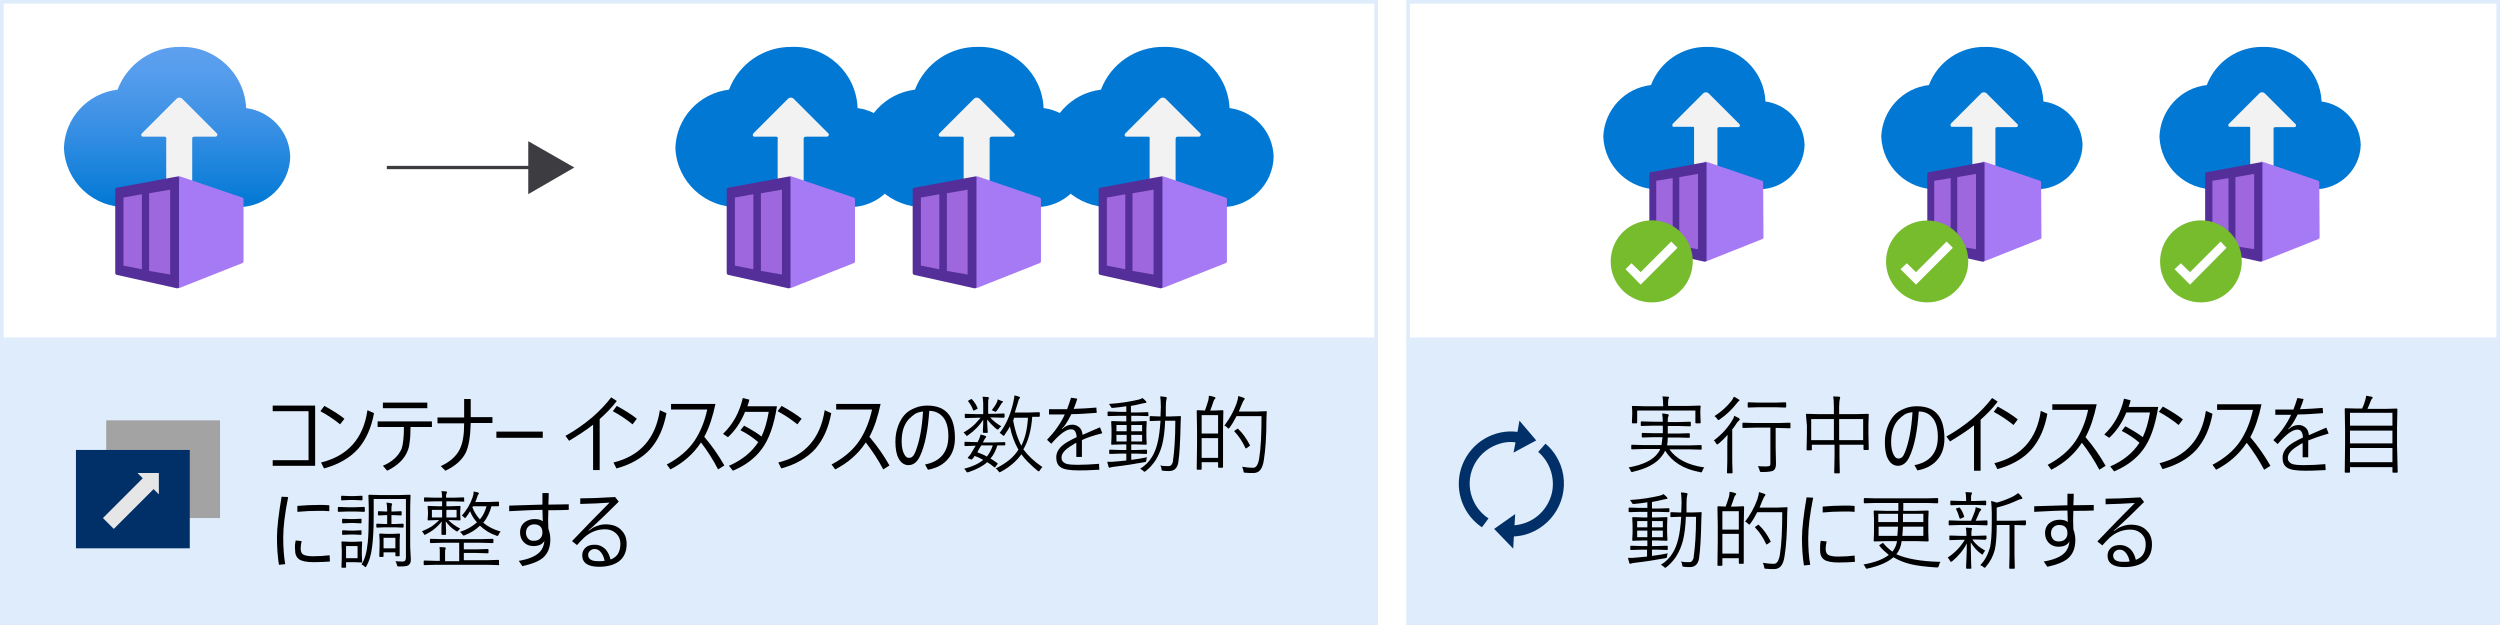 <?xml version="1.0" encoding="utf-8"?>
<!-- Generator: Adobe Illustrator 25.1.0, SVG Export Plug-In . SVG Version: 6.00 Build 0)  -->
<svg version="1.1" xmlns="http://www.w3.org/2000/svg" xmlns:xlink="http://www.w3.org/1999/xlink" x="0px" y="0px"
	 viewBox="0 0 760 190" style="enable-background:new 0 0 760 190;" xml:space="preserve">
<style type="text/css">
	.st0{fill:#FFFFFF;}
	.st1{opacity:0.2;fill:#5EA0EF;enable-background:new    ;}
	.st2{opacity:0.2;}
	.st3{fill:#5EA0EF;}
	.st4{fill:url(#Shape_102_);}
	.st5{fill:#F2F2F2;}
	.st6{fill:#A67AF4;}
	.st7{fill:#552F99;}
	.st8{opacity:0.75;fill:#B77AF4;enable-background:new    ;}
	.st9{fill:url(#SVGID_1_);}
	.st10{fill:url(#SVGID_2_);}
	.st11{fill:url(#SVGID_3_);}
	.st12{fill:none;stroke:#3C3C41;}
	.st13{fill:#3C3C41;}
	.st14{fill:url(#SVGID_4_);}
	.st15{fill:#76BC2D;}
	.st16{fill:url(#SVGID_5_);}
	.st17{fill:url(#SVGID_6_);}
	.st18{fill:#003067;}
	.st19{fill:#A3A3A3;}
	.st20{fill:#E6E6E6;}
	.st21{fill:#1E1E1E;}
	.st22{fill:url(#Shape_103_);}
	.st23{fill:url(#SVGID_7_);}
	.st24{fill:url(#SVGID_8_);}
	.st25{fill:url(#SVGID_9_);}
	.st26{fill:url(#SVGID_10_);}
	.st27{fill:url(#SVGID_11_);}
	.st28{fill:url(#SVGID_12_);}
	.st29{fill:none;}
</style>
<g id="source">
	<g id="Page-1">
		<g id="_x32_-tasks-of-orchestrator">
			<g id="Shapes">
				<rect id="Rectangle-path" class="st0" width="760" height="190"/>
				<g id="Group" transform="translate(0, 103.636)">
					<rect id="Rectangle-path_1_" y="0" class="st0" width="418.9" height="86.4"/>
					<rect id="Rectangle-path_2_" y="0" class="st1" width="418.9" height="86.4"/>
				</g>
				<g id="Group_1_" class="st2">
					<rect id="Rectangle-path_3_" class="st0" width="418.9" height="103.6"/>
					<g id="Shape">
						<path class="st3" d="M417.8,1.1v101.5H1.1V1.1H417.8z M418.9,0H0v103.6h418.9V0z"/>
					</g>
				</g>
				<g id="Group_2_" transform="translate(427.5, 103.636)">
					<rect id="Rectangle-path_4_" y="0" class="st0" width="332.5" height="86.4"/>
					<rect id="Rectangle-path_5_" y="0" class="st1" width="332.5" height="86.4"/>
				</g>
				<g id="Group_3_" transform="translate(427.5, 0)" class="st2">
					<rect id="Rectangle-path_6_" class="st0" width="332.5" height="103.6"/>
					<g id="Shape_1_">
						<path class="st3" d="M331.4,1.1v101.5H1.1V1.1H331.4z M332.5,0H0v103.6h332.5V0z"/>
					</g>
				</g>
				<g id="Group_4_" transform="translate(19.432, 12.955)">
					
						<linearGradient id="Shape_102_" gradientUnits="userSpaceOnUse" x1="53.992" y1="471.887" x2="53.992" y2="472.887" gradientTransform="matrix(68.791 0 0 -48.713 -3679.789 23036.947)">
						<stop  offset="0" style="stop-color:#0078D4"/>
						<stop  offset="0.16" style="stop-color:#1380DA"/>
						<stop  offset="0.53" style="stop-color:#3C91E5"/>
						<stop  offset="0.82" style="stop-color:#559CEC"/>
						<stop  offset="1" style="stop-color:#5EA0EF"/>
					</linearGradient>
					<path id="Shape_2_" class="st4" d="M68.8,34.7c-0.2-7.6-5.9-13.8-13.4-14.8C54.9,9.3,46,1,35.4,1.3c-8.5-0.1-16.1,5.1-19.1,13
						C7.2,15.4,0.3,22.9,0,32c0.4,10.3,9,18.3,19.3,18h33c0.3,0,0.5,0,0.8,0C61.6,50,68.6,43.2,68.8,34.7z"/>
					<path id="Shape_3_" class="st5" d="M23.7,27.6l10.5-10.5c0.5-0.5,1.3-0.5,1.8,0l10.5,10.5c0.2,0.2,0.2,0.4,0.1,0.6
						c-0.1,0.2-0.3,0.4-0.5,0.4h-6.5c-0.1,0-0.3,0-0.4,0.1c-0.1,0.1-0.2,0.2-0.2,0.4c0,0,0,0,0,0v13.2c0,0.2-0.2,0.4-0.4,0.4h-7.1
						c-0.2,0-0.4-0.2-0.4-0.4v-13c0.1-0.1,0.1-0.3,0-0.4s-0.2-0.2-0.3-0.3c0,0-0.1,0-0.1,0h-6.7c-0.2,0-0.4-0.2-0.5-0.4
						C23.5,28,23.5,27.8,23.7,27.6z"/>
					<path id="Shape_4_" class="st6" d="M54.6,47.6c0-0.2-0.1-0.4-0.4-0.5l-19.1-6.5h-0.5v34h0.5L54.3,67c0.2-0.1,0.3-0.3,0.3-0.5
						V47.6z"/>
					<path id="Shape_5_" class="st7" d="M34.5,40.7l-18.4,3.4c-0.3,0-0.5,0.3-0.5,0.5v25.4c0,0.3,0.2,0.5,0.4,0.6l18.4,4.1
						c0.1,0,0.3,0,0.4-0.1c0.1-0.1,0.2-0.2,0.2-0.4c0,0,0-0.1,0-0.1V41.5c0.1-0.2,0.1-0.4-0.1-0.6C34.9,40.8,34.7,40.7,34.5,40.7z"
						/>
					<polygon id="Shape_6_" class="st8" points="25.9,45.8 25.9,69.4 32.3,70.5 32.3,44.7 					"/>
					<polygon id="Shape_7_" class="st8" points="18.1,47.1 18.1,67.8 23.7,68.9 23.7,46.1 					"/>
				</g>
				<g id="Group_5_" transform="translate(205.114, 12.955)">
					<g id="Shape_8_">
						
							<linearGradient id="SVGID_1_" gradientUnits="userSpaceOnUse" x1="-131.689" y1="447.08" x2="-131.689" y2="446.08" gradientTransform="matrix(68.797 0 0 -48.713 9094.477 23036.922)">
							<stop  offset="0" style="stop-color:#0078D4"/>
							<stop  offset="0.16" style="stop-color:#1380DA"/>
							<stop  offset="0.53" style="stop-color:#3C91E5"/>
							<stop  offset="0.82" style="stop-color:#559CEC"/>
							<stop  offset="1" style="stop-color:#5EA0EF"/>
						</linearGradient>
						<path class="st9" d="M69,34.7c-0.2-7.6-5.9-13.8-13.4-14.8c-0.4-10.7-9.4-19-20-18.6c-8.5-0.1-16.1,5.1-19.1,13
							C7.4,15.4,0.5,22.9,0.2,32c0.4,10.3,9.1,18.3,19.3,18h33c0.3,0,0.5,0,0.8,0C61.9,50,68.8,43.2,69,34.7z"/>
						<path class="st5" d="M23.9,27.6l10.5-10.5c0.5-0.5,1.3-0.5,1.8,0l10.5,10.5c0.2,0.2,0.2,0.4,0.1,0.6c-0.1,0.2-0.3,0.4-0.5,0.4
							h-6.5c-0.3,0-0.5,0.2-0.6,0.5v13.2c0,0.2-0.2,0.4-0.4,0.4h-7.1c-0.2,0-0.4-0.2-0.4-0.4v-13c0.1-0.1,0.1-0.3,0-0.4
							c0-0.1-0.1-0.2-0.3-0.3c0,0-0.1,0-0.1,0h-6.7c-0.2,0-0.4-0.2-0.5-0.4C23.7,28,23.8,27.8,23.9,27.6L23.9,27.6z"/>
						<path class="st6" d="M54.8,47.6c0-0.2-0.1-0.4-0.4-0.5l-19.1-6.5h-0.5v34h0.5L54.5,67c0.2-0.1,0.3-0.3,0.3-0.5V47.6z"/>
						<path class="st7" d="M34.7,40.7l-18.4,3.4c-0.3,0-0.5,0.3-0.5,0.5v25.4c0,0.3,0.2,0.5,0.4,0.6l18.4,4.1c0.1,0,0.3,0,0.4-0.1
							c0.1-0.1,0.2-0.2,0.2-0.4c0,0,0-0.1,0-0.1V41.5c0.1-0.2,0.1-0.4-0.1-0.6C35.1,40.8,34.9,40.7,34.7,40.7z"/>
						<polygon class="st8" points="26.2,45.8 26.2,69.4 32.6,70.5 32.6,44.7 						"/>
						<polygon class="st8" points="18.3,47.1 18.3,67.8 23.9,68.9 23.9,46.1 						"/>
					</g>
					<g id="Shape_9_" transform="translate(56.136, 0)">
						
							<linearGradient id="SVGID_2_" gradientUnits="userSpaceOnUse" x1="-187.826" y1="447.08" x2="-187.826" y2="446.08" gradientTransform="matrix(68.791 0 0 -48.713 12955.686 23036.922)">
							<stop  offset="0" style="stop-color:#0078D4"/>
							<stop  offset="0.16" style="stop-color:#1380DA"/>
							<stop  offset="0.53" style="stop-color:#3C91E5"/>
							<stop  offset="0.82" style="stop-color:#559CEC"/>
							<stop  offset="1" style="stop-color:#5EA0EF"/>
						</linearGradient>
						<path class="st10" d="M69.4,34.7c-0.2-7.6-5.9-13.8-13.4-14.8C55.6,9.3,46.6,1,36,1.3c-8.5-0.1-16.1,5.1-19.1,13
							C7.8,15.4,0.9,22.9,0.6,32C1,42.3,9.7,50.3,20,50h33c0.3,0,0.5,0,0.8,0C62.2,50,69.2,43.2,69.4,34.7z"/>
						<path class="st5" d="M24.3,27.6l10.5-10.5c0.5-0.5,1.3-0.5,1.8,0l10.5,10.5c0.2,0.2,0.2,0.4,0.1,0.6c-0.1,0.2-0.3,0.4-0.5,0.4
							h-6.5c-0.3,0-0.5,0.2-0.6,0.5v13.2c0,0.2-0.2,0.4-0.4,0.4h-7.1c-0.2,0-0.4-0.2-0.4-0.4v-13c0.1-0.1,0.1-0.3,0-0.4
							s-0.1-0.2-0.3-0.3c0,0-0.1,0-0.1,0h-6.7c-0.2,0-0.4-0.2-0.5-0.4C24.1,28,24.1,27.8,24.3,27.6L24.3,27.6z"/>
						<path class="st6" d="M55.2,47.6c0-0.2-0.1-0.4-0.4-0.5l-19.1-6.5h-0.5v34h0.5L54.9,67c0.2-0.1,0.3-0.3,0.3-0.5L55.2,47.6z"/>
						<path class="st7" d="M35.1,40.7l-18.4,3.4c-0.3,0-0.5,0.3-0.5,0.5v25.4c0,0.3,0.2,0.5,0.4,0.6l18.4,4.1c0.1,0,0.3,0,0.4-0.1
							c0.1-0.1,0.2-0.2,0.2-0.4c0,0,0-0.1,0-0.1V41.5c0.1-0.2,0.1-0.4-0.1-0.6C35.5,40.8,35.3,40.7,35.1,40.7z"/>
						<polygon class="st8" points="26.6,45.8 26.6,69.4 32.9,70.5 32.9,44.7 						"/>
						<polygon class="st8" points="18.7,47.1 18.7,67.8 24.3,68.9 24.3,46.1 						"/>
					</g>
					<g id="Shape_10_" transform="translate(112.273, 0)">
						
							<linearGradient id="SVGID_3_" gradientUnits="userSpaceOnUse" x1="-243.962" y1="447.08" x2="-243.962" y2="446.08" gradientTransform="matrix(68.791 0 0 -48.713 16817.74 23036.922)">
							<stop  offset="0" style="stop-color:#0078D4"/>
							<stop  offset="0.16" style="stop-color:#1380DA"/>
							<stop  offset="0.53" style="stop-color:#3C91E5"/>
							<stop  offset="0.82" style="stop-color:#559CEC"/>
							<stop  offset="1" style="stop-color:#5EA0EF"/>
						</linearGradient>
						<path class="st11" d="M69.8,34.7c-0.2-7.6-5.9-13.8-13.4-14.8C55.9,9.3,47,1,36.4,1.3c-8.5-0.1-16.1,5.1-19.1,13
							C8.2,15.4,1.3,22.9,1,32c0.4,10.3,9.1,18.3,19.3,18h33c0.3,0,0.5,0,0.8,0C62.6,50,69.6,43.2,69.8,34.7z"/>
						<path class="st5" d="M24.7,27.6l10.5-10.5c0.5-0.5,1.3-0.5,1.8,0l10.5,10.5c0.2,0.2,0.2,0.4,0.1,0.6c-0.1,0.2-0.3,0.4-0.5,0.4
							h-6.5c-0.3,0-0.5,0.2-0.6,0.5v13.2c0,0.2-0.2,0.4-0.4,0.4h-7.1c-0.2,0-0.4-0.2-0.4-0.4v-13c0.1-0.1,0.1-0.3,0-0.4
							c0-0.1-0.1-0.2-0.3-0.3c0,0-0.1,0-0.1,0h-6.7c-0.2,0-0.4-0.2-0.5-0.4C24.5,28,24.5,27.8,24.7,27.6L24.7,27.6z"/>
						<path class="st6" d="M55.6,47.6c0-0.2-0.1-0.4-0.4-0.5l-19.1-6.5h-0.5v34h0.5L55.3,67c0.2-0.1,0.3-0.3,0.3-0.5V47.6z"/>
						<path class="st7" d="M35.5,40.7l-18.4,3.4c-0.3,0-0.5,0.3-0.5,0.5v25.4c0,0.3,0.2,0.5,0.4,0.6l18.4,4.1c0.1,0,0.3,0,0.4-0.1
							c0.1-0.1,0.2-0.2,0.2-0.4c0,0,0-0.1,0-0.1V41.5c0.1-0.2,0.1-0.4-0.1-0.6C35.9,40.8,35.7,40.7,35.5,40.7z"/>
						<polygon class="st8" points="26.9,45.8 26.9,69.4 33.3,70.5 33.3,44.7 						"/>
						<polygon class="st8" points="19.1,47.1 19.1,67.8 24.7,68.9 24.7,46.1 						"/>
					</g>
				</g>
				<g id="Group_6_" transform="translate(116.591, 41.023)">
					<path id="Shape_11_" class="st12" d="M1,9.9h45.4"/>
					<polygon id="Shape_12_" class="st13" points="44,18 58,9.9 44,1.9 					"/>
				</g>
				<g id="Group_7_" transform="translate(485.795, 12.955)">
					<g id="Shape_13_">
						
							<linearGradient id="SVGID_4_" gradientUnits="userSpaceOnUse" x1="-412.505" y1="442.991" x2="-412.505" y2="441.991" gradientTransform="matrix(61.202 0 0 -43.337 25278.162 20461.764)">
							<stop  offset="0" style="stop-color:#0078D4"/>
							<stop  offset="0.16" style="stop-color:#1380DA"/>
							<stop  offset="0.53" style="stop-color:#3C91E5"/>
							<stop  offset="0.82" style="stop-color:#559CEC"/>
							<stop  offset="1" style="stop-color:#5EA0EF"/>
						</linearGradient>
						<path class="st14" d="M62.8,31.1c-0.2-6.7-5.2-12.3-11.9-13.2C50.5,8.4,42.6,1,33.1,1.3c-7.5-0.1-14.3,4.5-17,11.6
							C8.1,13.8,1.9,20.5,1.6,28.6c0.4,9.2,8,16.3,17.2,16h29.4c0.2,0,0.5,0,0.7,0C56.5,44.6,62.6,38.6,62.8,31.1z"/>
						<path class="st5" d="M22.7,24.7l9.3-9.3c0.2-0.2,0.5-0.3,0.8-0.3c0.3,0,0.6,0.1,0.8,0.3l9.4,9.4c0.1,0.1,0.2,0.4,0.1,0.6
							c-0.1,0.2-0.3,0.3-0.5,0.3h-5.8c-0.1,0-0.2,0-0.3,0.1c-0.1,0.1-0.2,0.2-0.2,0.3c0,0,0,0,0,0v11.7c0,0.2-0.2,0.4-0.4,0.4h-6.3
							c-0.2,0-0.4-0.2-0.4-0.4V26.2c0.1-0.2,0-0.5-0.2-0.6c0,0-0.1,0-0.1,0H23c-0.2,0-0.4-0.1-0.4-0.3S22.6,24.9,22.7,24.7
							L22.7,24.7z"/>
						<path class="st6" d="M50.2,42.5c0-0.2-0.1-0.4-0.3-0.5l-17-5.8h-0.5v30.3h0.5l17.1-6.8c0.2-0.1,0.3-0.3,0.3-0.5L50.2,42.5z"/>
						<path class="st7" d="M32.3,36.4l-16.3,3c-0.2,0-0.4,0.2-0.4,0.5v22.6c0,0.2,0.2,0.5,0.4,0.5l16.4,3.6c0.3,0,0.5-0.2,0.6-0.4
							c0,0,0-0.1,0-0.1v-29c0.1-0.2,0.1-0.4-0.1-0.6C32.7,36.4,32.5,36.3,32.3,36.4L32.3,36.4z"/>
						<polygon class="st8" points="24.7,40.9 24.7,61.9 30.4,62.8 30.4,39.9 						"/>
						<polygon class="st8" points="17.7,42 17.7,60.4 22.7,61.5 22.7,41.2 						"/>
					</g>
					<g id="Shape_14_" transform="translate(2.159, 53.977)">
						<path class="st15" d="M14.2,25c5.1,0,9.6-3,11.5-7.7s0.9-10-2.7-13.6S14.1-0.9,9.4,1S1.7,7.5,1.7,12.6
							C1.7,19.5,7.3,25,14.2,25z"/>
						<polygon class="st0" points="20.1,6.5 10.8,15.8 8,13.1 6.2,14.9 10.8,19.6 22,8.4 						"/>
					</g>
				</g>
				<g id="Group_8_" transform="translate(570, 12.955)">
					<g id="Shape_15_">
						
							<linearGradient id="SVGID_5_" gradientUnits="userSpaceOnUse" x1="-496.709" y1="442.991" x2="-496.709" y2="441.991" gradientTransform="matrix(61.197 0 0 -43.337 30429.787 20461.695)">
							<stop  offset="0" style="stop-color:#0078D4"/>
							<stop  offset="0.16" style="stop-color:#1380DA"/>
							<stop  offset="0.53" style="stop-color:#3C91E5"/>
							<stop  offset="0.82" style="stop-color:#559CEC"/>
							<stop  offset="1" style="stop-color:#5EA0EF"/>
						</linearGradient>
						<path class="st16" d="M63.1,31.1c-0.2-6.7-5.2-12.3-11.9-13.2C50.8,8.4,42.9,1,33.4,1.3c-7.5-0.1-14.3,4.5-17,11.6
							C8.4,13.8,2.2,20.5,1.9,28.6c0.4,9.2,8,16.3,17.2,16h29.3c0.2,0,0.5,0,0.7,0C56.8,44.6,62.9,38.6,63.1,31.1z"/>
						<path class="st5" d="M23,24.7l9.3-9.3c0.2-0.2,0.5-0.3,0.8-0.3s0.6,0.1,0.8,0.3l9.4,9.4c0.1,0.1,0.2,0.4,0.1,0.6
							c-0.1,0.2-0.3,0.3-0.5,0.3h-5.8c-0.1,0-0.2,0-0.3,0.1c-0.1,0.1-0.2,0.2-0.2,0.3v11.8c0,0.2-0.2,0.4-0.4,0.4H30
							c-0.1,0-0.2,0-0.3-0.1s-0.1-0.2-0.1-0.3V26.2c0.1-0.2,0-0.5-0.2-0.6c0,0-0.1,0-0.1,0h-5.9c-0.2,0-0.4-0.1-0.4-0.3
							S22.9,24.9,23,24.7L23,24.7z"/>
						<path class="st6" d="M50.5,42.5c0-0.2-0.1-0.4-0.3-0.5l-17-5.8h-0.5v30.3h0.5l17.1-6.8c0.2-0.1,0.3-0.3,0.3-0.5L50.5,42.5z"/>
						<path class="st7" d="M32.6,36.4l-16.3,3c-0.2,0-0.4,0.2-0.4,0.5v22.6c0,0.2,0.2,0.5,0.4,0.5l16.4,3.6c0.3,0,0.5-0.2,0.6-0.4
							c0,0,0-0.1,0-0.1v-29c0.1-0.2,0.1-0.4-0.1-0.5C33,36.4,32.8,36.3,32.6,36.4L32.6,36.4z"/>
						<polygon class="st8" points="25,40.9 25,61.9 30.7,62.8 30.7,39.9 						"/>
						<polygon class="st8" points="18,42 18,60.4 23,61.5 23,41.2 						"/>
					</g>
					<g id="Shape_16_" transform="translate(2.159, 53.977)">
						<path class="st15" d="M13.7,25c6.9,0,12.5-5.6,12.5-12.5S20.6,0.1,13.7,0.1S1.2,5.7,1.2,12.6S6.8,25,13.7,25z"/>
						<polygon class="st0" points="19.6,6.5 10.3,15.8 7.5,13.1 5.6,14.9 10.3,19.6 21.5,8.4 						"/>
					</g>
				</g>
				<g id="Group_9_" transform="translate(656.364, 12.955)">
					<g id="Shape_17_">
						
							<linearGradient id="SVGID_6_" gradientUnits="userSpaceOnUse" x1="-583.073" y1="442.991" x2="-583.073" y2="441.991" gradientTransform="matrix(61.197 0 0 -43.337 35713.156 20461.531)">
							<stop  offset="0" style="stop-color:#0078D4"/>
							<stop  offset="0.16" style="stop-color:#1380DA"/>
							<stop  offset="0.53" style="stop-color:#3C91E5"/>
							<stop  offset="0.82" style="stop-color:#559CEC"/>
							<stop  offset="1" style="stop-color:#5EA0EF"/>
						</linearGradient>
						<path class="st17" d="M61.3,31.1c-0.2-6.7-5.2-12.3-11.9-13.2C49,8.4,41,1,31.5,1.3c-7.5-0.1-14.3,4.5-17,11.6
							C6.5,13.8,0.4,20.5,0.1,28.6c0.4,9.2,8,16.3,17.2,16h29.3c0.2,0,0.5,0,0.7,0C54.9,44.6,61.1,38.6,61.3,31.1z"/>
						<path class="st5" d="M21.2,24.7l9.3-9.3c0.2-0.2,0.5-0.3,0.8-0.3s0.6,0.1,0.8,0.3l9.4,9.4c0.1,0.1,0.2,0.4,0.1,0.6
							c-0.1,0.2-0.3,0.3-0.5,0.3h-5.8c-0.1,0-0.2,0-0.3,0.1c-0.1,0.1-0.2,0.2-0.2,0.3c0,0,0,0,0,0v11.7c0,0.1,0,0.2-0.1,0.3
							s-0.2,0.1-0.3,0.1h-6.3c-0.2,0-0.4-0.2-0.4-0.4V26.2c0.1-0.2,0-0.5-0.2-0.6c0,0-0.1,0-0.1,0h-5.9c-0.2,0-0.4-0.1-0.4-0.3
							C21,25.1,21,24.9,21.2,24.7L21.2,24.7z"/>
						<path class="st6" d="M48.7,42.5c0-0.2-0.1-0.4-0.3-0.5l-17-5.8h-0.5v30.3h0.5l17.1-6.8c0.2-0.1,0.3-0.3,0.3-0.5L48.7,42.5z"/>
						<path class="st7" d="M30.7,36.4l-16.3,3c-0.2,0-0.4,0.2-0.4,0.5v22.6c0,0.2,0.2,0.5,0.4,0.5l16.4,3.6c0.3,0,0.5-0.2,0.6-0.4
							c0,0,0-0.1,0-0.1v-29c0.1-0.2,0.1-0.4-0.1-0.6C31.1,36.4,30.9,36.3,30.7,36.4L30.7,36.4z"/>
						<polygon class="st8" points="23.2,40.9 23.2,61.9 28.9,62.8 28.9,39.9 						"/>
						<polygon class="st8" points="16.2,42 16.2,60.4 21.1,61.5 21.1,41.2 						"/>
					</g>
					<g id="Shape_18_" transform="translate(0, 53.977)">
						<path class="st15" d="M12.7,25c5.1,0,9.6-3,11.5-7.7s0.9-10-2.7-13.6S12.6-0.9,8,1S0.3,7.5,0.3,12.6C0.3,19.5,5.8,25,12.7,25z
							"/>
						<polygon class="st0" points="18.7,6.5 9.4,15.8 6.6,13.1 4.7,14.9 9.4,19.6 20.5,8.4 						"/>
					</g>
				</g>
				<g id="Group_10_" transform="translate(442.614, 127.386)">
					<path id="Shape_19_" class="st18" d="M5,24.1c-2.5-6.5,0.8-13.8,7.4-16.3c1.8-0.7,3.8-1,5.7-0.7l-0.6,3.1l6.9-3.7l-5.1-6
						l-0.6,3.4C11.5,3,4.7,7.1,2,13.8S1.5,28.2,7.3,32.5l0.6,0.4l2-2.7l-0.6-0.4C7.3,28.3,5.9,26.4,5,24.1z"/>
					<path id="Shape_20_" class="st18" d="M31.8,14c-1-2.5-2.5-4.8-4.6-6.5L25,10c3.4,2.9,5,7.4,4.3,11.8c-0.8,4.4-3.8,8.1-8,9.7
						c-1.1,0.4-2.3,0.7-3.5,0.8l0.2-3.4l-6.4,4.5l5.8,6l0.2-3.7c1.7-0.1,3.3-0.4,4.8-1C30.7,31.5,34.9,22.3,31.8,14z"/>
				</g>
				<g id="Group_11_" transform="translate(21.591, 127.386)">
					<polygon id="Shape_21_" class="st19" points="45.3,0.4 10.7,0.4 10.7,30.1 45.3,30.1 					"/>
					<polygon id="Shape_22_" class="st18" points="36.1,9.4 1.5,9.4 1.5,39.3 36.1,39.3 					"/>
					<polygon id="Shape_23_" class="st20" points="26.7,16.4 20.2,16.4 21.8,18 9.7,30.1 13,33.4 25.1,21.3 26.7,22.9 					"/>
				</g>
			</g>
			<g id="Text" transform="translate(82.045, 120.909)">
				<g id="Group_12_">
					<path id="Shape_24_" class="st21" d="M2.8,20.9V2.8h5c6.4,0,9.6,2.9,9.6,8.8c0.1,2.5-0.9,5-2.7,6.7c-1.9,1.8-4.5,2.7-7.1,2.5
						L2.8,20.9z M4.9,4.7V19h2.7c2,0.1,4-0.6,5.6-1.9c1.4-1.4,2.1-3.4,2-5.4c0-4.6-2.5-7-7.4-7H4.9z"/>
					<path id="Shape_25_" class="st21" d="M31,8l-6,15c-1.1,2.7-2.6,4-4.5,4c-0.5,0-0.9,0-1.4-0.2V25c0.4,0.1,0.8,0.2,1.2,0.2
						c1.1,0,2.1-0.8,2.4-1.9l1-2.5L18.8,8h2.3l3.5,10c0,0.1,0.1,0.5,0.3,1h0.1c0-0.2,0.1-0.5,0.3-1l3.7-10H31z"/>
					<path id="Shape_26_" class="st21" d="M44,20.9h-2.1v-7.4c0-2.7-1-4.1-3-4.1c-1,0-1.9,0.4-2.6,1.2c-0.7,0.8-1.1,1.9-1,3v7.4
						h-2.1V8h2.1v2.2h0.1c0.8-1.6,2.5-2.5,4.3-2.5c1.2-0.1,2.4,0.4,3.3,1.4c0.8,1.2,1.2,2.6,1.1,4V20.9z"/>
					<path id="Shape_27_" class="st21" d="M57.2,20.9h-2.1v-2h0c-0.8,1.5-2.3,2.4-4,2.3c-1.1,0.1-2.2-0.3-3-1
						c-0.7-0.7-1.1-1.7-1.1-2.7c0-2.4,1.4-3.8,4.3-4.2l3.9-0.5c0-2.2-0.9-3.3-2.7-3.3c-1.6,0-3.1,0.6-4.2,1.6V8.9
						c1.3-0.8,2.8-1.2,4.4-1.2c3,0,4.6,1.6,4.6,4.8L57.2,20.9z M55.1,14.4L52,14.8c-0.8,0.1-1.5,0.3-2.2,0.7
						c-0.5,0.4-0.8,1.1-0.7,1.8c0,0.6,0.2,1.2,0.7,1.6c0.5,0.4,1.1,0.6,1.8,0.6c1,0,1.9-0.4,2.5-1.1c0.7-0.7,1-1.7,1-2.7V14.4z"/>
					<path id="Shape_28_" class="st21" d="M79.5,20.9h-2.1v-7.4c0.1-1.1-0.1-2.2-0.7-3.1c-0.5-0.7-1.4-1-2.2-1
						c-0.9,0-1.8,0.5-2.3,1.2c-0.6,0.8-1,1.9-0.9,2.9v7.4h-2.1v-7.7c0-2.5-1-3.8-2.9-3.8c-0.9,0-1.7,0.4-2.3,1.1
						c-0.6,0.9-0.9,1.9-0.9,3v7.4h-2.1V8h2.1v2h0c0.8-1.5,2.3-2.4,4-2.4c1.7,0,3.2,1.1,3.7,2.7c0.8-1.7,2.5-2.7,4.3-2.7
						c2.9,0,4.3,1.8,4.3,5.3L79.5,20.9z"/>
					<path id="Shape_29_" class="st21" d="M84.5,4.7c-0.4,0-0.7-0.1-0.9-0.4c-0.3-0.3-0.4-0.6-0.4-1c0-0.4,0.1-0.7,0.4-1
						c0.3-0.3,0.6-0.4,1-0.4c0.4,0,0.7,0.1,1,0.4c0.3,0.3,0.4,0.6,0.4,1s-0.1,0.7-0.4,1C85.2,4.5,84.8,4.7,84.5,4.7z M85.5,20.9
						h-2.1V8h2.1V20.9z"/>
					<path id="Shape_30_" class="st21" d="M98.5,20.3c-1.1,0.6-2.3,0.9-3.5,0.9c-1.7,0.1-3.3-0.6-4.5-1.8c-1.2-1.3-1.8-3-1.7-4.7
						c-0.1-1.9,0.6-3.7,1.8-5.1c1.3-1.3,3.1-2,4.9-1.9c1,0,2.1,0.2,3,0.6v2.1c-0.9-0.7-2-1-3.1-1c-1.2,0-2.4,0.5-3.3,1.4
						c-0.9,1-1.3,2.4-1.3,3.7c-0.1,1.3,0.4,2.6,1.2,3.6c0.8,0.9,2,1.4,3.2,1.3c1.2,0,2.3-0.4,3.2-1.1V20.3z"/>
					<path id="Shape_31_" class="st21" d="M110.9,20.9h-2.1v-2h0c-0.8,1.5-2.3,2.4-4,2.3c-1.1,0.1-2.2-0.3-3-1
						c-0.7-0.7-1.1-1.7-1.1-2.7c0-2.4,1.4-3.8,4.3-4.2l3.9-0.5c0-2.2-0.9-3.3-2.7-3.3c-1.6,0-3.1,0.6-4.2,1.6V8.9
						c1.3-0.8,2.8-1.2,4.4-1.2c3,0,4.6,1.6,4.6,4.8L110.9,20.9z M108.8,14.4l-3.1,0.4c-0.8,0.1-1.5,0.3-2.2,0.7
						c-0.5,0.4-0.8,1.1-0.7,1.8c0,0.6,0.2,1.2,0.7,1.6c0.5,0.4,1.1,0.6,1.8,0.6c1,0,1.9-0.4,2.5-1.1c0.7-0.7,1-1.7,1-2.7V14.4z"/>
					<polygon id="Shape_32_" class="st21" points="116.9,20.9 114.8,20.9 114.8,1.7 116.9,1.7 					"/>
					<polygon id="Shape_33_" class="st21" points="123.2,20.9 121.1,20.9 121.1,1.7 123.2,1.7 					"/>
					<path id="Shape_34_" class="st21" d="M137.7,8l-6,15c-1.1,2.7-2.6,4-4.5,4c-0.5,0-0.9,0-1.4-0.2V25c0.4,0.1,0.8,0.2,1.2,0.2
						c1.1,0,2.1-0.8,2.4-1.9l1-2.5L125.4,8h2.3l3.5,10c0,0.1,0.1,0.5,0.3,1h0.1c0-0.2,0.1-0.5,0.3-1l3.7-10H137.7z"/>
					<path id="Shape_35_" class="st21" d="M156.3,20.9h-2.1v-2h0c-0.8,1.5-2.3,2.4-4,2.3c-1.1,0.1-2.2-0.3-3-1
						c-0.7-0.7-1.1-1.7-1.1-2.7c0-2.4,1.4-3.8,4.3-4.2l3.9-0.5c0-2.2-0.9-3.3-2.7-3.3c-1.6,0-3.1,0.6-4.2,1.6V8.9
						c1.3-0.8,2.8-1.2,4.4-1.2c3,0,4.6,1.6,4.6,4.8L156.3,20.9z M154.2,14.4l-3.1,0.4c-0.8,0.1-1.5,0.3-2.2,0.7
						c-0.5,0.4-0.8,1.1-0.7,1.8c0,0.6,0.2,1.2,0.7,1.6c0.5,0.4,1.1,0.6,1.8,0.6c1,0,1.9-0.4,2.5-1.1c0.7-0.7,1-1.7,1-2.7V14.4z"/>
					<path id="Shape_36_" class="st21" d="M171.2,20.9h-2.1v-2.2h-0.1c-0.9,1.6-2.6,2.6-4.5,2.5c-1.5,0.1-2.9-0.6-3.9-1.7
						c-1-1.4-1.6-3-1.5-4.7c-0.1-1.9,0.5-3.7,1.6-5.1c1.1-1.3,2.7-2,4.3-1.9c1.6-0.1,3.1,0.7,3.9,2.1h0.1v-8h2.1L171.2,20.9z
						 M169.2,15v-1.9c0-1-0.4-1.9-1-2.7c-0.7-0.7-1.6-1.1-2.6-1.1c-1.2,0-2.3,0.5-3,1.4c-0.8,1.1-1.2,2.5-1.1,3.8
						c-0.1,1.3,0.3,2.5,1,3.5c0.7,0.9,1.7,1.3,2.8,1.3c1.1,0,2.1-0.4,2.8-1.3C168.8,17.3,169.2,16.2,169.2,15z"/>
					<path id="Shape_37_" class="st21" d="M177.5,20.4c0.1,1.7-0.3,3.5-1.3,4.9c-0.9,1.2-2.2,1.8-3.7,1.7c-0.6,0-1.2-0.1-1.7-0.4
						v-1.9c0.5,0.3,1.1,0.5,1.8,0.6c1.9,0,2.8-1.5,2.8-4.5V8h2.1L177.5,20.4z M176.5,4.7c-0.4,0-0.7-0.1-0.9-0.4
						c-0.3-0.2-0.4-0.6-0.4-1c0-0.4,0.1-0.7,0.4-1c0.3-0.3,0.6-0.4,1-0.4c0.4,0,0.7,0.1,1,0.4c0.3,0.3,0.4,0.6,0.4,1s-0.1,0.7-0.4,1
						C177.2,4.5,176.9,4.7,176.5,4.7z"/>
					<path id="Shape_38_" class="st21" d="M192.2,20.9h-2.1v-2h-0.1c-0.8,1.5-2.3,2.4-4,2.4c-3.1,0-4.6-1.8-4.6-5.5V8h2.1v7.4
						c0,2.7,1,4.1,3.1,4.1c1,0,1.9-0.4,2.5-1.1c0.7-0.8,1-1.9,1-2.9V8h2.1L192.2,20.9z"/>
					<path id="Shape_39_" class="st21" d="M195.6,20.4v-2.2c1.1,0.8,2.4,1.3,3.7,1.3c1.8,0,2.7-0.6,2.7-1.8c0-0.3-0.1-0.6-0.2-0.9
						c-0.2-0.3-0.4-0.5-0.6-0.6c-0.3-0.2-0.6-0.4-0.9-0.5c-0.4-0.1-0.7-0.3-1.2-0.5c-0.5-0.2-1-0.4-1.5-0.7
						c-0.4-0.2-0.8-0.5-1.1-0.8c-0.3-0.3-0.5-0.6-0.7-1c-0.2-0.4-0.2-0.9-0.2-1.3c0-0.6,0.1-1.1,0.4-1.6c0.3-0.5,0.7-0.9,1.1-1.2
						c0.5-0.3,1-0.6,1.6-0.7c0.6-0.2,1.2-0.2,1.8-0.2c1,0,2.1,0.2,3,0.6v2.1c-1-0.6-2.1-1-3.3-0.9c-0.4,0-0.7,0-1,0.1
						c-0.3,0.1-0.6,0.2-0.8,0.4c-0.2,0.2-0.4,0.3-0.5,0.6c-0.1,0.2-0.2,0.5-0.2,0.7c0,0.3,0.1,0.6,0.2,0.8c0.1,0.2,0.3,0.4,0.5,0.6
						c0.3,0.2,0.6,0.4,0.9,0.5c0.3,0.1,0.7,0.3,1.2,0.5c0.5,0.2,1,0.4,1.5,0.7c0.4,0.2,0.8,0.5,1.2,0.8c0.3,0.3,0.6,0.6,0.7,1
						c0.2,0.4,0.3,0.9,0.3,1.4c0,0.6-0.1,1.2-0.4,1.7c-0.3,0.5-0.7,0.9-1.1,1.2c-0.5,0.3-1.1,0.6-1.6,0.7c-0.6,0.2-1.3,0.2-1.9,0.2
						C197.9,21.2,196.7,21,195.6,20.4z"/>
					<path id="Shape_40_" class="st21" d="M213.4,20.8c-0.6,0.3-1.3,0.4-1.9,0.4c-2.3,0-3.4-1.3-3.4-3.8V9.7h-2.2V7.9h2.2V4.8
						l2.1-0.7V8h3.3v1.8h-3.3V17c-0.1,0.7,0.1,1.3,0.4,1.9c0.4,0.4,0.9,0.6,1.5,0.6c0.5,0,1-0.1,1.4-0.4L213.4,20.8z"/>
					<path id="Shape_41_" class="st21" d="M234,20.9h-2.1v-7.4c0-2.7-1-4.1-3-4.1c-1,0-1.9,0.4-2.6,1.2c-0.7,0.8-1.1,1.9-1,3v7.4
						h-2.1V8h2.1v2.2h0.1c0.8-1.6,2.5-2.5,4.2-2.5c1.2-0.1,2.4,0.4,3.3,1.4c0.8,1.2,1.2,2.6,1.1,4L234,20.9z"/>
					<path id="Shape_42_" class="st21" d="M248.4,20.9h-2.1v-2h0c-0.8,1.5-2.3,2.4-4,2.4c-3.1,0-4.6-1.8-4.6-5.5V8h2.1v7.4
						c0,2.7,1,4.1,3.1,4.1c1,0,1.9-0.4,2.5-1.1c0.7-0.8,1-1.9,1-2.9V8h2.1V20.9z"/>
					<path id="Shape_43_" class="st21" d="M271,20.9h-2.1v-7.4c0.1-1.1-0.1-2.2-0.7-3.1c-0.5-0.7-1.4-1-2.2-1
						c-0.9,0-1.8,0.5-2.3,1.2c-0.6,0.8-1,1.9-0.9,2.9v7.4h-2.1v-7.7c0-2.5-1-3.8-2.9-3.8c-0.9,0-1.7,0.4-2.3,1.1
						c-0.6,0.9-0.9,1.9-0.9,3v7.4h-2.1V8h2.1v2h0.1c0.8-1.5,2.3-2.4,4-2.4c1.7,0,3.2,1.1,3.7,2.7c0.8-1.7,2.5-2.7,4.3-2.7
						c2.9,0,4.3,1.8,4.3,5.3L271,20.9z"/>
					<path id="Shape_44_" class="st21" d="M277,19L277,19l-0.1,1.9h-2.1V1.7h2.1v8.5h0.1c0.9-1.6,2.6-2.6,4.5-2.6
						c1.5-0.1,3,0.6,3.9,1.7c1,1.3,1.5,3,1.4,4.7c0.1,1.9-0.5,3.7-1.6,5.2c-1,1.3-2.6,2-4.3,2C279.3,21.3,277.8,20.4,277,19z
						 M277,13.8v1.8c0,1,0.4,2,1,2.7c0.8,0.8,1.8,1.2,2.9,1.1c1.1-0.1,2.1-0.6,2.7-1.4c0.8-1.2,1.2-2.6,1.1-4c0.1-1.2-0.3-2.4-1-3.4
						C283,9.8,282,9.4,281,9.4c-1.1,0-2.2,0.4-2.9,1.3C277.3,11.5,276.9,12.7,277,13.8L277,13.8z"/>
					<path id="Shape_45_" class="st21" d="M300.5,14.9h-9.2c0,1.2,0.4,2.4,1.2,3.3c0.8,0.8,1.9,1.2,3.1,1.2c1.5,0,2.9-0.5,4-1.4V20
						c-1.3,0.9-2.9,1.3-4.5,1.2c-1.6,0.1-3.2-0.6-4.3-1.8c-1.1-1.4-1.7-3.2-1.6-5c-0.1-1.8,0.5-3.6,1.7-4.9c1.1-1.2,2.6-1.9,4.3-1.9
						c1.5-0.1,2.9,0.5,3.9,1.6c1,1.3,1.5,2.9,1.4,4.6L300.5,14.9z M298.4,13.2c0.1-1-0.2-2-0.9-2.8c-0.6-0.7-1.5-1-2.4-1
						c-0.9,0-1.8,0.4-2.5,1c-0.7,0.8-1.2,1.7-1.3,2.7L298.4,13.2z"/>
					<path id="Shape_46_" class="st21" d="M310.4,10.1c-0.5-0.3-1-0.5-1.6-0.4c-0.9,0-1.7,0.5-2.2,1.3c-0.6,1-1,2.2-0.9,3.4v6.6
						h-2.1V8h2.1v2.7h0.1c0.2-0.8,0.7-1.6,1.4-2.1c0.6-0.5,1.3-0.8,2-0.8c0.4,0,0.8,0,1.2,0.2V10.1z"/>
					<path id="Shape_47_" class="st21" d="M7.9,49.7c-1.7,0.1-3.4-0.6-4.6-1.8c-1.2-1.3-1.8-3-1.7-4.8c-0.1-1.9,0.5-3.7,1.8-5.1
						c1.3-1.3,3-1.9,4.8-1.8c1.7-0.1,3.3,0.6,4.5,1.8c1.2,1.4,1.7,3.2,1.6,4.9c0.1,1.8-0.5,3.6-1.8,5C11.4,49.1,9.7,49.8,7.9,49.7z
						 M8.1,37.9c-1.2-0.1-2.4,0.4-3.2,1.4c-0.8,1.1-1.2,2.4-1.2,3.8c-0.1,1.3,0.3,2.6,1.2,3.6c0.8,0.9,2,1.4,3.2,1.3
						c1.2,0.1,2.3-0.4,3.1-1.3c0.8-1.1,1.2-2.4,1.1-3.7c0.1-1.3-0.3-2.7-1.1-3.7C10.4,38.3,9.3,37.8,8.1,37.9z"/>
					<path id="Shape_48_" class="st21" d="M24.1,32c-0.4-0.2-0.9-0.3-1.4-0.3c-1.5,0-2.2,0.9-2.2,2.7v2h3v1.8h-3v11.2h-2.1V38.2
						h-2.2v-1.8h2.2v-2.1c-0.1-1.2,0.4-2.4,1.2-3.2c0.8-0.8,1.8-1.2,2.9-1.2c0.5,0,1,0.1,1.5,0.2L24.1,32z"/>
					<path id="Shape_49_" class="st21" d="M41.8,48.8c-1.1,0.6-2.3,0.9-3.5,0.9c-1.7,0.1-3.3-0.6-4.5-1.8c-1.2-1.3-1.8-3-1.7-4.7
						c-0.1-1.9,0.6-3.7,1.8-5.1c1.3-1.3,3.1-2,4.9-1.9c1,0,2.1,0.2,3,0.6v2.1c-0.9-0.7-2-1-3.1-1c-1.2,0-2.4,0.5-3.3,1.4
						c-0.9,1-1.3,2.4-1.3,3.7c-0.1,1.3,0.4,2.6,1.2,3.6c0.8,0.9,2,1.4,3.2,1.3c1.2,0,2.3-0.4,3.2-1.1V48.8z"/>
					<path id="Shape_50_" class="st21" d="M50.3,49.7c-1.7,0.1-3.4-0.6-4.6-1.8c-1.2-1.3-1.8-3-1.7-4.8c-0.1-1.9,0.5-3.7,1.8-5.1
						c1.3-1.3,3-1.9,4.8-1.8c1.7-0.1,3.3,0.6,4.5,1.8c1.2,1.4,1.7,3.2,1.6,4.9c0.1,1.8-0.5,3.6-1.8,5C53.8,49.1,52.1,49.8,50.3,49.7
						z M50.5,37.9c-1.2-0.1-2.4,0.4-3.2,1.4c-0.8,1.1-1.2,2.4-1.2,3.8c-0.1,1.3,0.3,2.6,1.2,3.6c0.8,0.9,2,1.4,3.2,1.3
						c1.2,0.1,2.3-0.4,3.1-1.3c0.8-1.1,1.2-2.4,1.1-3.7c0.1-1.3-0.3-2.7-1.1-3.7C52.8,38.3,51.6,37.8,50.5,37.9L50.5,37.9z"/>
					<path id="Shape_51_" class="st21" d="M70.8,49.4h-2.1V42c0-2.7-1-4.1-3-4.1c-1,0-1.9,0.4-2.6,1.2c-0.7,0.8-1.1,1.9-1,3v7.4
						h-2.1v-13h2.1v2.2h0.1c0.8-1.6,2.5-2.5,4.2-2.5c1.2-0.1,2.4,0.4,3.3,1.4c0.8,1.2,1.2,2.6,1.1,4V49.4z"/>
					<path id="Shape_52_" class="st21" d="M80.8,49.3c-0.6,0.3-1.3,0.4-1.9,0.4c-2.3,0-3.4-1.3-3.4-3.8v-7.7h-2.2v-1.8h2.2v-3.2
						l2.1-0.7v3.8h3.3v1.8h-3.3v7.3c-0.1,0.7,0.1,1.3,0.4,1.9c0.4,0.4,0.9,0.6,1.5,0.6c0.5,0,1-0.1,1.4-0.4V49.3z"/>
					<path id="Shape_53_" class="st21" d="M92.8,49.4h-2.1v-2h-0.1c-0.8,1.5-2.3,2.4-4,2.3c-1.1,0.1-2.2-0.3-3-1
						C82.9,48,82.5,47,82.6,46c0-2.4,1.4-3.8,4.3-4.2l3.9-0.5c0-2.2-0.9-3.3-2.7-3.3c-1.6,0-3.1,0.6-4.2,1.6v-2.1
						c1.3-0.8,2.8-1.2,4.4-1.2c3,0,4.6,1.6,4.6,4.8L92.8,49.4z M90.7,42.9l-3.1,0.4c-0.8,0.1-1.5,0.3-2.2,0.7
						c-0.5,0.4-0.8,1.1-0.7,1.8c0,0.6,0.2,1.2,0.7,1.6c0.5,0.4,1.1,0.6,1.8,0.6c1,0,1.9-0.4,2.5-1.1c0.7-0.7,1-1.7,1-2.7V42.9z"/>
					<path id="Shape_54_" class="st21" d="M97.8,33.2c-0.4,0-0.7-0.1-0.9-0.4c-0.3-0.3-0.4-0.6-0.4-1c0-0.4,0.1-0.7,0.4-1
						c0.3-0.3,0.6-0.4,1-0.4c0.4,0,0.7,0.1,1,0.4c0.3,0.3,0.4,0.6,0.4,1c0,0.4-0.1,0.7-0.4,1C98.5,33,98.1,33.2,97.8,33.2z
						 M98.8,49.4h-2.1v-13h2.1V49.4z"/>
					<path id="Shape_55_" class="st21" d="M113.7,49.4h-2.1V42c0-2.7-1-4.1-3-4.1c-1,0-1.9,0.4-2.6,1.2c-0.7,0.8-1.1,1.9-1,3v7.4
						H103v-13h2.1v2.2h0.1c0.8-1.6,2.5-2.5,4.3-2.5c1.2-0.1,2.4,0.4,3.2,1.4c0.8,1.2,1.2,2.6,1.1,4L113.7,49.4z"/>
					<path id="Shape_56_" class="st21" d="M128,43.4h-9.1c0,1.2,0.4,2.4,1.2,3.3c0.8,0.8,1.9,1.2,3.1,1.2c1.5,0,2.9-0.5,4-1.4v1.9
						c-1.3,0.9-2.9,1.3-4.5,1.2c-1.6,0.1-3.2-0.6-4.3-1.8c-1.1-1.4-1.7-3.2-1.6-5c-0.1-1.8,0.5-3.6,1.7-4.9c1.1-1.2,2.6-1.9,4.3-1.9
						c1.5-0.1,2.9,0.5,3.9,1.6c1,1.3,1.5,2.9,1.4,4.6V43.4z M125.9,41.7c0.1-1-0.2-2-0.9-2.8c-0.6-0.7-1.5-1-2.4-1
						c-0.9,0-1.8,0.4-2.5,1.1c-0.7,0.8-1.2,1.7-1.3,2.7L125.9,41.7z"/>
					<path id="Shape_57_" class="st21" d="M137.9,38.6c-0.5-0.3-1-0.5-1.6-0.4c-0.9,0-1.7,0.5-2.2,1.3c-0.6,1-1,2.2-0.9,3.4v6.6
						h-2.1v-13h2.1v2.7h0c0.2-0.8,0.7-1.6,1.4-2.1c0.6-0.5,1.3-0.8,2-0.8c0.4,0,0.8,0,1.2,0.2V38.6z"/>
					<path id="Shape_58_" class="st21" d="M148.3,33.2c-0.4,0-0.7-0.1-0.9-0.4c-0.3-0.2-0.4-0.6-0.4-1c0-0.4,0.1-0.7,0.4-1
						c0.3-0.3,0.6-0.4,1-0.4c0.4,0,0.7,0.1,1,0.4c0.3,0.3,0.4,0.6,0.4,1c0,0.4-0.1,0.7-0.4,1C149.1,33,148.7,33.2,148.3,33.2z
						 M149.4,49.4h-2.1v-13h2.1V49.4z"/>
					<path id="Shape_59_" class="st21" d="M164.3,49.4h-2.1V42c0-2.7-1-4.1-3-4.1c-1,0-1.9,0.4-2.6,1.2c-0.7,0.8-1.1,1.9-1,3v7.4
						h-2.1v-13h2.1v2.2h0c0.8-1.6,2.5-2.5,4.3-2.5c1.2-0.1,2.4,0.4,3.3,1.4c0.8,1.2,1.2,2.6,1.1,4V49.4z"/>
					<path id="Shape_60_" class="st21" d="M167.4,48.9v-2.2c1.1,0.8,2.4,1.3,3.7,1.3c1.8,0,2.7-0.6,2.7-1.8c0-0.3-0.1-0.6-0.2-0.9
						c-0.2-0.3-0.4-0.5-0.6-0.6c-0.3-0.2-0.6-0.4-0.9-0.5c-0.4-0.1-0.7-0.3-1.2-0.5c-0.5-0.2-1-0.4-1.5-0.7
						c-0.4-0.2-0.8-0.5-1.1-0.8c-0.3-0.3-0.5-0.6-0.6-1c-0.2-0.4-0.2-0.9-0.2-1.3c0-0.6,0.1-1.1,0.4-1.6c0.3-0.5,0.7-0.9,1.1-1.2
						c0.5-0.3,1-0.6,1.6-0.7c0.6-0.2,1.2-0.2,1.8-0.2c1,0,2.1,0.2,3,0.6v2.1c-1-0.6-2.1-1-3.3-0.9c-0.4,0-0.7,0-1,0.1
						c-0.3,0.1-0.6,0.2-0.8,0.4c-0.2,0.2-0.4,0.3-0.5,0.6c-0.1,0.2-0.2,0.5-0.2,0.7c0,0.3,0.1,0.6,0.2,0.8c0.1,0.2,0.3,0.4,0.5,0.6
						c0.3,0.2,0.6,0.4,0.9,0.5c0.3,0.1,0.7,0.3,1.2,0.5c0.5,0.2,1,0.4,1.5,0.7c0.4,0.2,0.8,0.5,1.2,0.8c0.3,0.3,0.6,0.6,0.7,1
						c0.2,0.4,0.3,0.9,0.3,1.4c0,0.6-0.1,1.2-0.4,1.7c-0.3,0.5-0.7,0.9-1.1,1.2c-0.5,0.3-1.1,0.6-1.6,0.7c-0.6,0.2-1.3,0.2-1.9,0.2
						C169.7,49.7,168.5,49.5,167.4,48.9z"/>
					<path id="Shape_61_" class="st21" d="M185.2,49.3c-0.6,0.3-1.3,0.4-1.9,0.4c-2.3,0-3.4-1.3-3.4-3.8v-7.7h-2.2v-1.8h2.2v-3.2
						l2.1-0.7v3.8h3.3v1.8H182v7.3c-0.1,0.7,0.1,1.3,0.4,1.9c0.4,0.4,0.9,0.6,1.5,0.6c0.5,0,1-0.1,1.4-0.4L185.2,49.3z"/>
					<path id="Shape_62_" class="st21" d="M197.3,49.4h-2.1v-2h0c-0.8,1.5-2.3,2.4-4,2.3c-1.1,0.1-2.2-0.3-3-1
						C187.4,48,187,47,187,46c0-2.4,1.4-3.8,4.3-4.2l3.9-0.5c0-2.2-0.9-3.3-2.7-3.3c-1.6,0-3.1,0.6-4.2,1.6v-2.1
						c1.3-0.8,2.8-1.2,4.4-1.2c3,0,4.6,1.6,4.6,4.8L197.3,49.4z M195.2,42.9l-3.1,0.4c-0.8,0.1-1.5,0.3-2.2,0.7
						c-0.5,0.4-0.8,1.1-0.7,1.8c0,0.6,0.2,1.2,0.7,1.6c0.5,0.4,1.1,0.6,1.8,0.6c1,0,1.9-0.4,2.5-1.1c0.7-0.7,1-1.7,1-2.7V42.9z"/>
					<path id="Shape_63_" class="st21" d="M211.9,49.4h-2.1V42c0-2.7-1-4.1-3-4.1c-1,0-1.9,0.4-2.6,1.2c-0.7,0.8-1.1,1.9-1,3v7.4
						h-2.1v-13h2.1v2.2h0c0.8-1.6,2.5-2.5,4.3-2.5c1.2-0.1,2.4,0.4,3.3,1.4c0.8,1.2,1.2,2.6,1.1,4L211.9,49.4z"/>
					<path id="Shape_64_" class="st21" d="M224.7,48.8c-1.1,0.6-2.3,0.9-3.5,0.9c-1.7,0.1-3.3-0.6-4.5-1.8c-1.2-1.3-1.8-3-1.7-4.7
						c-0.1-1.9,0.6-3.7,1.8-5.1c1.3-1.3,3.1-2,4.9-1.9c1,0,2.1,0.2,3,0.6v2.1c-0.9-0.7-2-1-3.1-1c-1.2,0-2.4,0.5-3.3,1.4
						c-0.9,1-1.3,2.4-1.3,3.7c-0.1,1.3,0.4,2.6,1.2,3.6c0.8,0.9,2,1.4,3.2,1.3c1.2,0,2.3-0.4,3.2-1.1V48.8z"/>
					<path id="Shape_65_" class="st21" d="M238.2,43.4h-9.1c0,1.2,0.4,2.4,1.2,3.3c0.8,0.8,1.9,1.2,3.1,1.2c1.5,0,2.9-0.5,4-1.4v1.9
						c-1.3,0.9-2.9,1.3-4.5,1.2c-1.6,0.1-3.2-0.6-4.3-1.8c-1.1-1.4-1.7-3.2-1.6-5c-0.1-1.8,0.5-3.6,1.7-4.9c1.1-1.2,2.6-1.9,4.3-1.9
						c1.5-0.1,2.9,0.5,3.9,1.6c1,1.3,1.5,2.9,1.4,4.6L238.2,43.4z M236.1,41.7c0.1-1-0.2-2-0.9-2.8c-0.6-0.7-1.5-1-2.4-1
						c-0.9,0-1.8,0.4-2.5,1.1c-0.7,0.8-1.2,1.7-1.3,2.7L236.1,41.7z"/>
					<path id="Shape_66_" class="st21" d="M240.6,48.9v-2.2c1.1,0.8,2.4,1.3,3.7,1.3c1.8,0,2.7-0.6,2.7-1.8c0-0.3-0.1-0.6-0.2-0.9
						c-0.2-0.3-0.4-0.5-0.6-0.6c-0.3-0.2-0.6-0.4-0.9-0.5c-0.4-0.1-0.7-0.3-1.2-0.5c-0.5-0.2-1-0.4-1.5-0.7
						c-0.4-0.2-0.8-0.5-1.1-0.8c-0.3-0.3-0.5-0.6-0.7-1c-0.2-0.4-0.2-0.9-0.2-1.3c0-0.6,0.1-1.1,0.4-1.6c0.3-0.5,0.7-0.9,1.1-1.2
						c0.5-0.3,1-0.6,1.6-0.7c0.6-0.2,1.2-0.2,1.8-0.2c1,0,2.1,0.2,3,0.6v2.1c-1-0.6-2.1-1-3.3-0.9c-0.4,0-0.7,0-1.1,0.1
						c-0.3,0.1-0.6,0.2-0.8,0.4c-0.2,0.2-0.4,0.3-0.5,0.6c-0.1,0.2-0.2,0.5-0.2,0.7c0,0.3,0.1,0.6,0.2,0.8c0.1,0.2,0.3,0.4,0.5,0.6
						c0.3,0.2,0.6,0.4,0.9,0.5c0.3,0.1,0.7,0.3,1.2,0.5c0.5,0.2,1,0.4,1.5,0.7c0.4,0.2,0.8,0.5,1.2,0.8c0.3,0.3,0.6,0.6,0.7,1
						c0.2,0.4,0.3,0.9,0.3,1.4c0,0.6-0.1,1.2-0.4,1.7c-0.3,0.5-0.7,0.9-1.1,1.2c-0.5,0.3-1.1,0.6-1.6,0.7c-0.6,0.2-1.3,0.2-1.9,0.2
						C242.8,49.7,241.7,49.5,240.6,48.9z"/>
				</g>
				<g id="Group_13_" transform="translate(412.386, 0)">
					<path id="Shape_67_" class="st21" d="M16.4,20.9h-2.4l-1.9-5.1H4.5l-1.8,5.1H0.3l7-18.1h2.2L16.4,20.9z M11.5,13.9L8.6,6.2
						C8.5,5.8,8.4,5.4,8.3,5h0C8.2,5.4,8.1,5.8,8,6.2l-2.8,7.7H11.5z"/>
					<path id="Shape_68_" class="st21" d="M29.3,20.9h-2.1v-2.1h-0.1c-0.8,1.5-2.3,2.4-4,2.4c-3.1,0-4.6-1.8-4.6-5.5V8h2.1v7.4
						c0,2.7,1,4.1,3.1,4.1c1,0,1.9-0.4,2.5-1.1c0.7-0.8,1-1.9,1-2.9V8h2.1V20.9z"/>
					<path id="Shape_69_" class="st21" d="M39.5,20.8c-0.6,0.3-1.3,0.4-1.9,0.4c-2.3,0-3.4-1.3-3.4-3.8V9.7h-2.2V7.9h2.2V4.8
						l2.1-0.7V8h3.3v1.8h-3.3V17c-0.1,0.6,0.1,1.3,0.4,1.9c0.4,0.4,0.9,0.6,1.5,0.6c0.5,0,1-0.1,1.4-0.4L39.5,20.8z"/>
					<path id="Shape_70_" class="st21" d="M47.7,21.2c-1.7,0.1-3.4-0.6-4.6-1.8c-1.2-1.3-1.8-3-1.7-4.8c-0.1-1.9,0.5-3.7,1.8-5.1
						c1.3-1.3,3-1.9,4.8-1.8c1.7-0.1,3.3,0.6,4.5,1.8c1.2,1.4,1.7,3.2,1.6,4.9c0.1,1.8-0.5,3.6-1.8,5C51.1,20.6,49.4,21.3,47.7,21.2
						z M47.8,9.4c-1.2-0.1-2.4,0.4-3.2,1.4c-0.8,1.1-1.2,2.4-1.2,3.8c-0.1,1.3,0.3,2.6,1.2,3.6c0.8,0.9,2,1.4,3.2,1.3
						c1.2,0.1,2.3-0.4,3.1-1.3c0.8-1.1,1.2-2.4,1.1-3.7c0.1-1.3-0.3-2.7-1.1-3.7C50.1,9.8,49,9.3,47.8,9.4z"/>
					<path id="Shape_71_" class="st21" d="M75.8,20.9h-2.1v-7.4c0.1-1.1-0.1-2.2-0.7-3.1c-0.5-0.7-1.4-1-2.2-1
						c-0.9,0-1.7,0.5-2.3,1.2c-0.6,0.8-1,1.9-0.9,2.9v7.4h-2.1v-7.7c0-2.5-1-3.8-2.9-3.8c-0.9,0-1.7,0.4-2.3,1.1
						c-0.6,0.9-0.9,1.9-0.9,3v7.4h-2.1V8h2.1v2h0c0.8-1.5,2.3-2.4,4-2.4c1.7,0,3.2,1.1,3.7,2.7c0.8-1.7,2.5-2.7,4.3-2.7
						c2.9,0,4.3,1.8,4.3,5.3L75.8,20.9z"/>
					<path id="Shape_72_" class="st21" d="M89,20.9h-2.1v-2h0c-0.8,1.5-2.3,2.4-4,2.3c-1.1,0.1-2.2-0.3-3-1
						c-0.7-0.7-1.1-1.7-1.1-2.7c0-2.4,1.4-3.8,4.3-4.2l3.9-0.5c0-2.2-0.9-3.3-2.7-3.3c-1.6,0-3.1,0.6-4.2,1.6V8.9
						c1.3-0.8,2.8-1.2,4.4-1.2c3,0,4.6,1.6,4.6,4.8L89,20.9z M86.9,14.4l-3.1,0.4c-0.8,0.1-1.5,0.3-2.2,0.7
						c-0.5,0.4-0.8,1.1-0.7,1.8c0,0.6,0.2,1.2,0.7,1.5c0.5,0.4,1.1,0.6,1.8,0.6c1,0,1.9-0.4,2.5-1.1c0.7-0.7,1-1.7,1-2.7V14.4z"/>
					<path id="Shape_73_" class="st21" d="M98.9,20.8c-0.6,0.3-1.3,0.4-1.9,0.4c-2.3,0-3.4-1.3-3.4-3.8V9.7h-2.2V7.9h2.2V4.8
						l2.1-0.7V8h3.3v1.8h-3.3V17c-0.1,0.7,0.1,1.3,0.4,1.9c0.4,0.4,0.9,0.6,1.5,0.6c0.5,0,1-0.1,1.4-0.4L98.9,20.8z"/>
					<path id="Shape_74_" class="st21" d="M102.8,4.7c-0.4,0-0.7-0.1-1-0.4c-0.3-0.3-0.4-0.6-0.4-1c0-0.4,0.1-0.7,0.4-1
						c0.3-0.3,0.6-0.4,1-0.4c0.4,0,0.7,0.1,1,0.4c0.5,0.5,0.5,1.4,0,1.9C103.5,4.5,103.1,4.7,102.8,4.7z M103.8,20.9h-2.1V8h2.1
						V20.9z"/>
					<path id="Shape_75_" class="st21" d="M116.8,20.3c-1.1,0.6-2.3,0.9-3.5,0.9c-1.7,0.1-3.3-0.6-4.5-1.8c-1.2-1.3-1.8-3-1.7-4.7
						c-0.1-1.9,0.6-3.7,1.8-5.1c1.3-1.3,3.1-2,4.9-1.9c1,0,2.1,0.2,3,0.6v2.1c-0.9-0.7-2-1-3.1-1c-1.2,0-2.4,0.5-3.3,1.4
						c-0.9,1-1.3,2.4-1.3,3.7c-0.1,1.3,0.4,2.6,1.2,3.6c0.8,0.9,2,1.4,3.2,1.3c1.2,0,2.3-0.4,3.2-1.1V20.3z"/>
					<path id="Shape_76_" class="st21" d="M129.2,20.9h-2.1v-2h-0.1c-0.8,1.5-2.3,2.4-4,2.3c-1.1,0.1-2.2-0.3-3-1
						c-0.7-0.7-1.1-1.7-1.1-2.7c0-2.4,1.4-3.8,4.3-4.2l3.9-0.5c0-2.2-0.9-3.3-2.7-3.3c-1.6,0-3.1,0.6-4.2,1.6V8.9
						c1.3-0.8,2.8-1.2,4.4-1.2c3,0,4.6,1.6,4.6,4.8L129.2,20.9z M127.2,14.4l-3.1,0.4c-0.8,0.1-1.5,0.3-2.2,0.7
						c-0.5,0.4-0.8,1.1-0.7,1.8c0,0.6,0.2,1.2,0.7,1.5c0.5,0.4,1.1,0.6,1.8,0.6c1,0,1.9-0.4,2.5-1.1c0.7-0.7,1-1.7,1-2.7V14.4z"/>
					<polygon id="Shape_77_" class="st21" points="135.2,20.9 133.1,20.9 133.1,1.7 135.2,1.7 					"/>
					<polygon id="Shape_78_" class="st21" points="141.5,20.9 139.4,20.9 139.4,1.7 141.5,1.7 					"/>
					<path id="Shape_79_" class="st21" d="M156,8l-6,15c-1.1,2.7-2.6,4-4.5,4c-0.5,0-0.9,0-1.4-0.2V25c0.4,0.1,0.8,0.2,1.2,0.2
						c1.1,0,2.1-0.8,2.4-1.9l1-2.5L143.8,8h2.3l3.5,10c0,0.1,0.1,0.5,0.3,1h0.1c0-0.2,0.1-0.5,0.3-1l3.7-10H156z"/>
					<path id="Shape_80_" class="st21" d="M175.8,20.9h-2.1v-2.1h0c-0.8,1.5-2.3,2.4-4,2.4c-3.1,0-4.6-1.8-4.6-5.5V8h2.1v7.4
						c0,2.7,1,4.1,3.1,4.1c1,0,1.9-0.4,2.5-1.1c0.7-0.8,1-1.9,1-2.9V8h2.1V20.9z"/>
					<path id="Shape_81_" class="st21" d="M182.1,19L182.1,19l-0.1,7.8H180V8h2.1v2.3h0.1c0.9-1.6,2.6-2.6,4.5-2.6
						c1.5-0.1,3,0.6,3.9,1.7c1,1.3,1.5,3,1.4,4.7c0.1,1.9-0.5,3.7-1.6,5.2c-1.1,1.3-2.7,2-4.3,1.9C184.4,21.2,182.9,20.4,182.1,19z
						 M182.1,13.8v1.8c0,1,0.4,2,1,2.7c0.8,0.8,1.8,1.2,2.9,1.1c1.1-0.1,2.1-0.6,2.7-1.4c0.8-1.2,1.2-2.6,1.1-4
						c0.1-1.2-0.3-2.4-1-3.4c-0.7-0.8-1.7-1.3-2.7-1.2c-1.1,0-2.2,0.4-2.9,1.3C182.4,11.5,182,12.7,182.1,13.8L182.1,13.8z"/>
					<path id="Shape_82_" class="st21" d="M206.3,20.9h-2.1v-2.2h0c-0.9,1.4-2.3,2.3-4,2.5c-1.6,0.2-3.3-0.5-4.4-1.7
						c-1-1.4-1.6-3-1.5-4.8c-0.1-1.9,0.5-3.7,1.6-5.1c1.1-1.3,2.7-2,4.3-1.9c1.6-0.1,3.1,0.7,3.9,2.1h0v-8h2.1L206.3,20.9z
						 M204.2,15v-1.9c0-1-0.4-1.9-1-2.7c-0.7-0.7-1.6-1.1-2.6-1.1c-1.2,0-2.3,0.5-3,1.4c-0.8,1.1-1.2,2.5-1.1,3.8
						c-0.1,1.3,0.3,2.5,1,3.5c0.7,0.9,1.7,1.3,2.8,1.3c1.1,0,2.1-0.4,2.8-1.3C203.9,17.3,204.2,16.2,204.2,15z"/>
					<path id="Shape_83_" class="st21" d="M219.7,20.9h-2.1v-2h0c-0.8,1.5-2.3,2.4-4,2.3c-1.1,0.1-2.2-0.3-3-1
						c-0.7-0.7-1.1-1.7-1.1-2.7c0-2.4,1.4-3.8,4.3-4.2l3.9-0.5c0-2.2-0.9-3.3-2.7-3.3c-1.6,0-3.1,0.6-4.2,1.6V8.9
						c1.3-0.8,2.8-1.2,4.4-1.2c3,0,4.6,1.6,4.6,4.8L219.7,20.9z M217.7,14.4l-3.1,0.4c-0.8,0.1-1.5,0.3-2.2,0.7
						c-0.5,0.4-0.8,1.1-0.7,1.8c0,0.6,0.2,1.2,0.7,1.5c0.5,0.4,1.1,0.6,1.8,0.6c1,0,1.9-0.4,2.5-1.1c0.7-0.7,1-1.7,1-2.7V14.4z"/>
					<path id="Shape_84_" class="st21" d="M229.7,20.8c-0.6,0.3-1.3,0.4-1.9,0.4c-2.3,0-3.4-1.3-3.4-3.8V9.7h-2.2V7.9h2.2V4.8
						l2.1-0.7V8h3.3v1.8h-3.3V17c-0.1,0.7,0.1,1.3,0.4,1.9c0.4,0.4,0.9,0.6,1.5,0.6c0.5,0,1-0.1,1.4-0.4L229.7,20.8z"/>
					<path id="Shape_85_" class="st21" d="M242.8,14.9h-9.1c0,1.2,0.4,2.4,1.2,3.3c0.8,0.8,1.9,1.2,3.1,1.2c1.5,0,2.9-0.5,4-1.4V20
						c-1.3,0.9-2.9,1.3-4.5,1.2c-1.6,0.1-3.2-0.6-4.3-1.8c-1.1-1.4-1.7-3.2-1.6-5c-0.1-1.8,0.5-3.6,1.7-4.9c1.1-1.2,2.6-1.9,4.3-1.9
						c1.5-0.1,2.9,0.5,3.9,1.6c1,1.3,1.5,2.9,1.4,4.6L242.8,14.9z M240.7,13.2c0.1-1-0.3-2-0.9-2.8c-0.6-0.7-1.5-1-2.4-1
						c-0.9,0-1.8,0.4-2.5,1c-0.7,0.8-1.2,1.7-1.3,2.7H240.7z"/>
					<path id="Shape_86_" class="st21" d="M8.9,38.6c-0.5-0.3-1-0.5-1.6-0.4c-0.9,0-1.7,0.5-2.2,1.3c-0.6,1-1,2.2-0.9,3.4v6.6H2.1
						v-13h2.1v2.7h0c0.2-0.8,0.7-1.6,1.4-2.1c0.6-0.5,1.3-0.8,2-0.8c0.4,0,0.8,0,1.2,0.2V38.6z"/>
					<path id="Shape_87_" class="st21" d="M21.6,49.4h-2.1v-2h0c-0.8,1.5-2.3,2.4-4,2.4c-3.1,0-4.6-1.8-4.6-5.5l0-7.7h2.1v7.4
						c0,2.7,1,4.1,3.1,4.1c1,0,1.9-0.4,2.5-1.1c0.7-0.8,1-1.9,1-2.9v-7.5h2.1V49.4z"/>
					<path id="Shape_88_" class="st21" d="M36.5,49.4h-2.1V42c0-2.7-1-4.1-3-4.1c-1,0-1.9,0.4-2.6,1.2c-0.7,0.8-1.1,1.9-1,3v7.4
						h-2.1v-13h2.1v2.2h0.1c0.8-1.6,2.5-2.5,4.3-2.5c1.2-0.1,2.4,0.4,3.3,1.4c0.8,1.2,1.2,2.6,1.1,4V49.4z"/>
					<path id="Shape_89_" class="st21" d="M51.2,49.4h-2.1V42c0-2.7-1-4.1-3-4.1c-1,0-1.9,0.4-2.6,1.2c-0.7,0.8-1.1,1.9-1,3v7.4
						h-2.1v-13h2.1v2.2h0c0.8-1.6,2.5-2.5,4.3-2.5c1.2-0.1,2.4,0.4,3.3,1.4c0.8,1.2,1.2,2.6,1.1,4V49.4z"/>
					<path id="Shape_90_" class="st21" d="M56.2,33.2c-0.4,0-0.7-0.1-1-0.4c-0.3-0.3-0.4-0.6-0.4-1c0-0.4,0.1-0.7,0.4-1
						c0.3-0.3,0.6-0.4,1-0.4c0.4,0,0.7,0.1,1,0.4c0.3,0.3,0.4,0.6,0.4,1c0,0.4-0.1,0.7-0.4,1C56.9,33,56.5,33.2,56.2,33.2z
						 M57.2,49.4h-2.1v-13h2.1V49.4z"/>
					<path id="Shape_91_" class="st21" d="M72.1,49.4H70V42c0-2.7-1-4.1-3-4.1c-1,0-1.9,0.4-2.6,1.2c-0.7,0.8-1.1,1.9-1,3v7.4h-2.1
						v-13h2.1v2.2h0c0.8-1.6,2.5-2.5,4.3-2.5c1.2-0.1,2.4,0.4,3.3,1.4c0.8,1.2,1.2,2.6,1.1,4V49.4z"/>
					<path id="Shape_92_" class="st21" d="M87.1,48.4c0,4.8-2.3,7.1-6.8,7.1c-1.5,0-2.9-0.3-4.2-0.9v-2.1c1.3,0.8,2.7,1.2,4.2,1.2
						c3.2,0,4.8-1.7,4.8-5.1v-1.4h0c-0.9,1.4-2.3,2.3-4,2.5c-1.6,0.1-3.3-0.5-4.4-1.7c-1-1.3-1.6-3-1.5-4.6
						c-0.1-1.9,0.5-3.7,1.6-5.2c1.1-1.3,2.7-2,4.3-1.9c1.6-0.1,3.1,0.7,3.9,2.1h0v-1.8h2.1L87.1,48.4z M85,43.5v-1.9
						c0-1-0.4-1.9-1-2.6c-0.7-0.7-1.6-1.1-2.6-1.1c-1.2-0.1-2.3,0.5-3,1.4c-0.8,1.1-1.2,2.5-1.1,3.9c-0.1,1.2,0.3,2.5,1,3.5
						C79,47.5,80,48,81.1,48c1.1,0,2.1-0.4,2.8-1.2C84.7,45.8,85.1,44.7,85,43.5L85,43.5z"/>
					<path id="Shape_93_" class="st21" d="M99.4,33.2c-0.4,0-0.7-0.1-1-0.4c-0.3-0.3-0.4-0.6-0.4-1c0-0.4,0.1-0.7,0.4-1
						s0.6-0.4,1-0.4c0.4,0,0.7,0.1,1,0.4c0.5,0.5,0.5,1.4,0,1.9C100.2,33,99.8,33.2,99.4,33.2z M100.5,49.4h-2.1v-13h2.1V49.4z"/>
					<path id="Shape_94_" class="st21" d="M115.4,49.4h-2.1V42c0-2.7-1-4.1-3-4.1c-1,0-1.9,0.4-2.6,1.2c-0.7,0.8-1.1,1.9-1,3v7.4
						h-2.1v-13h2.1v2.2h0c0.8-1.6,2.5-2.5,4.3-2.5c1.2-0.1,2.4,0.4,3.3,1.4c0.8,1.2,1.2,2.6,1.1,4V49.4z"/>
					<path id="Shape_95_" class="st21" d="M118.5,48.9v-2.2c1.1,0.8,2.4,1.3,3.7,1.3c1.8,0,2.7-0.6,2.7-1.8c0-0.3-0.1-0.6-0.2-0.9
						c-0.2-0.3-0.4-0.5-0.6-0.6c-0.3-0.2-0.6-0.4-0.9-0.5c-0.4-0.1-0.7-0.3-1.2-0.5c-0.5-0.2-1-0.4-1.5-0.7
						c-0.4-0.2-0.8-0.5-1.1-0.8c-0.3-0.3-0.5-0.6-0.6-1c-0.2-0.4-0.2-0.9-0.2-1.3c0-0.6,0.1-1.1,0.4-1.6c0.3-0.5,0.7-0.9,1.1-1.2
						c0.5-0.3,1-0.6,1.6-0.7c0.6-0.2,1.2-0.2,1.8-0.2c1,0,2.1,0.2,3,0.6v2.1c-1-0.6-2.1-1-3.3-0.9c-0.4,0-0.7,0-1,0.1
						c-0.3,0.1-0.6,0.2-0.8,0.4c-0.2,0.1-0.4,0.3-0.5,0.6c-0.1,0.2-0.2,0.5-0.2,0.7c0,0.3,0.1,0.6,0.2,0.8c0.1,0.2,0.3,0.4,0.5,0.6
						c0.3,0.2,0.6,0.4,0.9,0.5c0.3,0.1,0.7,0.3,1.2,0.5c0.5,0.2,1,0.4,1.5,0.7c0.4,0.2,0.8,0.5,1.2,0.8c0.3,0.3,0.6,0.6,0.7,1
						c0.2,0.4,0.3,0.9,0.3,1.4c0,0.6-0.1,1.2-0.4,1.7c-0.3,0.5-0.7,0.9-1.1,1.2c-0.5,0.3-1.1,0.6-1.6,0.7c-0.6,0.2-1.3,0.2-1.9,0.2
						C120.8,49.7,119.6,49.5,118.5,48.9z"/>
					<path id="Shape_96_" class="st21" d="M136.3,49.3c-0.6,0.3-1.3,0.4-1.9,0.4c-2.3,0-3.4-1.3-3.4-3.8v-7.7h-2.2v-1.8h2.2v-3.2
						l2.1-0.7v3.8h3.3v1.8h-3.3v7.3c-0.1,0.7,0.1,1.3,0.4,1.9c0.4,0.4,0.9,0.6,1.5,0.6c0.5,0,1-0.1,1.4-0.4L136.3,49.3z"/>
					<path id="Shape_97_" class="st21" d="M148.4,49.4h-2.1v-2h-0.1c-0.8,1.5-2.3,2.4-4,2.3c-1.1,0.1-2.2-0.3-3-1
						c-0.7-0.7-1.1-1.7-1.1-2.7c0-2.4,1.4-3.8,4.3-4.2l3.9-0.5c0-2.2-0.9-3.3-2.7-3.3c-1.6,0-3.1,0.6-4.2,1.6v-2.1
						c1.3-0.8,2.8-1.2,4.4-1.2c3,0,4.6,1.6,4.6,4.8L148.4,49.4z M146.3,42.9l-3.1,0.4c-0.8,0.1-1.5,0.3-2.2,0.7
						c-0.5,0.4-0.8,1.1-0.7,1.8c0,0.6,0.2,1.2,0.7,1.6c0.5,0.4,1.1,0.6,1.8,0.6c1,0,1.9-0.4,2.5-1.1c0.7-0.7,1-1.7,1-2.7V42.9z"/>
					<path id="Shape_98_" class="st21" d="M163,49.4H161V42c0-2.7-1-4.1-3-4.1c-1,0-1.9,0.4-2.6,1.2c-0.7,0.8-1.1,1.9-1,3v7.4h-2.1
						v-13h2.1v2.2h0.1c0.8-1.6,2.5-2.5,4.2-2.5c1.2-0.1,2.4,0.4,3.3,1.4c0.8,1.2,1.2,2.6,1.1,4V49.4z"/>
					<path id="Shape_99_" class="st21" d="M175.8,48.8c-1.1,0.6-2.3,0.9-3.5,0.9c-1.7,0.1-3.3-0.6-4.5-1.8c-1.2-1.3-1.8-3-1.7-4.7
						c-0.1-1.9,0.6-3.7,1.8-5.1c1.3-1.3,3.1-2,4.9-1.9c1,0,2.1,0.2,3,0.6v2.1c-0.9-0.7-2-1-3.1-1c-1.2,0-2.4,0.5-3.3,1.4
						c-0.9,1-1.3,2.4-1.3,3.7c-0.1,1.3,0.4,2.6,1.2,3.6c0.8,0.9,2,1.4,3.2,1.3c1.2,0,2.3-0.4,3.2-1.1L175.8,48.8z"/>
					<path id="Shape_100_" class="st21" d="M189.3,43.4h-9.1c0,1.2,0.4,2.4,1.2,3.3c0.8,0.8,1.9,1.2,3.1,1.2c1.5,0,2.9-0.5,4-1.4
						v1.9c-1.3,0.9-2.9,1.3-4.5,1.2c-1.6,0.1-3.2-0.6-4.3-1.8c-1.1-1.4-1.7-3.2-1.6-5c-0.1-1.8,0.5-3.6,1.7-4.9
						c1.1-1.2,2.6-1.9,4.3-1.9c1.5-0.1,2.9,0.5,3.9,1.6c1,1.3,1.5,2.9,1.4,4.6L189.3,43.4z M187.2,41.7c0.1-1-0.2-2-0.9-2.8
						c-0.6-0.7-1.5-1-2.4-1c-0.9,0-1.8,0.4-2.5,1c-0.7,0.8-1.2,1.7-1.3,2.7L187.2,41.7z"/>
					<path id="Shape_101_" class="st21" d="M191.7,48.9v-2.2c1.1,0.8,2.4,1.3,3.7,1.3c1.8,0,2.7-0.6,2.7-1.8c0-0.3-0.1-0.6-0.2-0.9
						c-0.2-0.3-0.4-0.5-0.6-0.6c-0.3-0.2-0.6-0.4-0.9-0.5c-0.4-0.1-0.7-0.3-1.2-0.5c-0.5-0.2-1-0.4-1.5-0.7
						c-0.4-0.2-0.8-0.5-1.1-0.8c-0.3-0.3-0.5-0.6-0.6-1c-0.2-0.4-0.2-0.9-0.2-1.3c0-0.6,0.1-1.1,0.4-1.6c0.3-0.5,0.7-0.9,1.1-1.2
						c0.5-0.3,1-0.6,1.6-0.7c0.6-0.2,1.2-0.2,1.8-0.2c1,0,2.1,0.2,3,0.6v2.1c-1-0.6-2.1-1-3.3-0.9c-0.4,0-0.7,0-1,0.1
						c-0.3,0.1-0.6,0.2-0.8,0.4c-0.2,0.1-0.4,0.3-0.5,0.6c-0.1,0.2-0.2,0.5-0.2,0.7c0,0.3,0.1,0.6,0.2,0.8c0.1,0.2,0.3,0.4,0.5,0.6
						c0.3,0.2,0.6,0.4,0.9,0.5c0.3,0.1,0.7,0.3,1.2,0.5c0.5,0.2,1,0.4,1.5,0.7c0.4,0.2,0.8,0.5,1.2,0.8c0.3,0.3,0.6,0.6,0.7,1
						c0.2,0.4,0.3,0.9,0.3,1.4c0,0.6-0.1,1.2-0.4,1.7c-0.3,0.5-0.7,0.9-1.1,1.2c-0.5,0.3-1.1,0.6-1.6,0.7c-0.6,0.2-1.3,0.2-1.9,0.2
						C193.9,49.7,192.8,49.5,191.7,48.9z"/>
				</g>
			</g>
		</g>
	</g>
</g>
<g id="cleaned">
	<g id="Page-1_1_">
		<g id="_x32_-tasks-of-orchestrator_1_">
			<g id="Shapes_1_">
				<rect id="Rectangle-path_13_" y="0" class="st0" width="760" height="190"/>
				<g id="Group_27_" transform="translate(0, 103.636)">
					<rect id="Rectangle-path_12_" y="0" class="st0" width="418.9" height="86.4"/>
					<rect id="Rectangle-path_11_" y="0" class="st1" width="418.9" height="86.4"/>
				</g>
				<g id="Group_26_" class="st2">
					<rect id="Rectangle-path_10_" y="0" class="st0" width="418.9" height="103.6"/>
					<g id="Shape_203_">
						<path class="st3" d="M417.8,1.1v101.5H1.1V1.1H417.8z M418.9,0H0v103.6h418.9V0z"/>
					</g>
				</g>
				<g id="Group_25_" transform="translate(427.5, 103.636)">
					<rect id="Rectangle-path_9_" y="0" class="st0" width="332.5" height="86.4"/>
					<rect id="Rectangle-path_8_" y="0" class="st1" width="332.5" height="86.4"/>
				</g>
				<g id="Group_24_" transform="translate(427.5, 0)" class="st2">
					<rect id="Rectangle-path_7_" y="0" class="st0" width="332.5" height="103.6"/>
					<g id="Shape_202_">
						<path class="st3" d="M331.4,1.1v101.5H1.1V1.1H331.4z M332.5,0H0v103.6h332.5V0z"/>
					</g>
				</g>
				<g id="Group_23_" transform="translate(19.432, 12.955)">
					
						<linearGradient id="Shape_103_" gradientUnits="userSpaceOnUse" x1="53.992" y1="471.887" x2="53.992" y2="472.887" gradientTransform="matrix(68.791 0 0 -48.713 -3679.789 23036.947)">
						<stop  offset="0" style="stop-color:#0078D4"/>
						<stop  offset="0.16" style="stop-color:#1380DA"/>
						<stop  offset="0.53" style="stop-color:#3C91E5"/>
						<stop  offset="0.82" style="stop-color:#559CEC"/>
						<stop  offset="1" style="stop-color:#5EA0EF"/>
					</linearGradient>
					<path id="Shape_201_" class="st22" d="M68.8,34.7c-0.2-7.6-5.9-13.8-13.4-14.8C54.9,9.3,46,1,35.4,1.3
						c-8.5-0.1-16.1,5.1-19.1,13C7.2,15.4,0.3,22.9,0,32c0.4,10.3,9,18.3,19.3,18h33c0.3,0,0.5,0,0.8,0C61.6,50,68.6,43.2,68.8,34.7
						z"/>
					<path id="Shape_200_" class="st5" d="M23.7,27.6l10.5-10.5c0.5-0.5,1.3-0.5,1.8,0l10.5,10.5c0.2,0.2,0.2,0.4,0.1,0.6
						c-0.1,0.2-0.3,0.4-0.5,0.4h-6.5c-0.1,0-0.3,0-0.4,0.1c-0.1,0.1-0.2,0.2-0.2,0.4c0,0,0,0,0,0v13.2c0,0.2-0.2,0.4-0.4,0.4h-7.1
						c-0.2,0-0.4-0.2-0.4-0.4v-13c0.1-0.1,0.1-0.3,0-0.4s-0.2-0.2-0.3-0.3c0,0-0.1,0-0.1,0h-6.7c-0.2,0-0.4-0.2-0.5-0.4
						C23.5,28,23.5,27.8,23.7,27.6z"/>
					<path id="Shape_199_" class="st6" d="M54.6,47.6c0-0.2-0.1-0.4-0.4-0.5l-19.1-6.5h-0.5v34h0.5L54.3,67c0.2-0.1,0.3-0.3,0.3-0.5
						V47.6z"/>
					<path id="Shape_198_" class="st7" d="M34.5,40.7l-18.4,3.4c-0.3,0-0.5,0.3-0.5,0.5v25.4c0,0.3,0.2,0.5,0.4,0.6l18.4,4.1
						c0.1,0,0.3,0,0.4-0.1c0.1-0.1,0.2-0.2,0.2-0.4c0,0,0-0.1,0-0.1V41.5c0.1-0.2,0.1-0.4-0.1-0.6C34.9,40.8,34.7,40.7,34.5,40.7z"
						/>
					<polygon id="Shape_197_" class="st8" points="25.9,45.8 25.9,69.4 32.3,70.5 32.3,44.7 					"/>
					<polygon id="Shape_196_" class="st8" points="18.1,47.1 18.1,67.8 23.7,68.9 23.7,46.1 					"/>
				</g>
				<g id="Group_22_" transform="translate(205.114, 12.955)">
					<g id="Shape_195_">
						
							<linearGradient id="SVGID_7_" gradientUnits="userSpaceOnUse" x1="-131.689" y1="447.08" x2="-131.689" y2="446.08" gradientTransform="matrix(68.797 0 0 -48.713 9094.477 23036.922)">
							<stop  offset="0" style="stop-color:#0078D4"/>
							<stop  offset="0.16" style="stop-color:#1380DA"/>
							<stop  offset="0.53" style="stop-color:#3C91E5"/>
							<stop  offset="0.82" style="stop-color:#559CEC"/>
							<stop  offset="1" style="stop-color:#5EA0EF"/>
						</linearGradient>
						<path class="st23" d="M69,34.7c-0.2-7.6-5.9-13.8-13.4-14.8c-0.4-10.7-9.4-19-20-18.6c-8.5-0.1-16.1,5.1-19.1,13
							C7.4,15.4,0.5,22.9,0.2,32c0.4,10.3,9.1,18.3,19.3,18h33c0.3,0,0.5,0,0.8,0C61.9,50,68.8,43.2,69,34.7z"/>
						<path class="st5" d="M23.9,27.6l10.5-10.5c0.5-0.5,1.3-0.5,1.8,0l10.5,10.5c0.2,0.2,0.2,0.4,0.1,0.6c-0.1,0.2-0.3,0.4-0.5,0.4
							h-6.5c-0.3,0-0.5,0.2-0.6,0.5v13.2c0,0.2-0.2,0.4-0.4,0.4h-7.1c-0.2,0-0.4-0.2-0.4-0.4v-13c0.1-0.1,0.1-0.3,0-0.4
							c0-0.1-0.1-0.2-0.3-0.3c0,0-0.1,0-0.1,0h-6.7c-0.2,0-0.4-0.2-0.5-0.4C23.7,28,23.8,27.8,23.9,27.6L23.9,27.6z"/>
						<path class="st6" d="M54.8,47.6c0-0.2-0.1-0.4-0.4-0.5l-19.1-6.5h-0.5v34h0.5L54.5,67c0.2-0.1,0.3-0.3,0.3-0.5V47.6z"/>
						<path class="st7" d="M34.7,40.7l-18.4,3.4c-0.3,0-0.5,0.3-0.5,0.5v25.4c0,0.3,0.2,0.5,0.4,0.6l18.4,4.1c0.1,0,0.3,0,0.4-0.1
							c0.1-0.1,0.2-0.2,0.2-0.4c0,0,0-0.1,0-0.1V41.5c0.1-0.2,0.1-0.4-0.1-0.6C35.1,40.8,34.9,40.7,34.7,40.7z"/>
						<polygon class="st8" points="26.2,45.8 26.2,69.4 32.6,70.5 32.6,44.7 						"/>
						<polygon class="st8" points="18.3,47.1 18.3,67.8 23.9,68.9 23.9,46.1 						"/>
					</g>
					<g id="Shape_194_" transform="translate(56.136, 0)">
						
							<linearGradient id="SVGID_8_" gradientUnits="userSpaceOnUse" x1="-187.826" y1="447.08" x2="-187.826" y2="446.08" gradientTransform="matrix(68.791 0 0 -48.713 12955.686 23036.922)">
							<stop  offset="0" style="stop-color:#0078D4"/>
							<stop  offset="0.16" style="stop-color:#1380DA"/>
							<stop  offset="0.53" style="stop-color:#3C91E5"/>
							<stop  offset="0.82" style="stop-color:#559CEC"/>
							<stop  offset="1" style="stop-color:#5EA0EF"/>
						</linearGradient>
						<path class="st24" d="M69.4,34.7c-0.2-7.6-5.9-13.8-13.4-14.8C55.6,9.3,46.6,1,36,1.3c-8.5-0.1-16.1,5.1-19.1,13
							C7.8,15.4,0.9,22.9,0.6,32C1,42.3,9.7,50.3,20,50h33c0.3,0,0.5,0,0.8,0C62.2,50,69.2,43.2,69.4,34.7z"/>
						<path class="st5" d="M24.3,27.6l10.5-10.5c0.5-0.5,1.3-0.5,1.8,0l10.5,10.5c0.2,0.2,0.2,0.4,0.1,0.6c-0.1,0.2-0.3,0.4-0.5,0.4
							h-6.5c-0.3,0-0.5,0.2-0.6,0.5v13.2c0,0.2-0.2,0.4-0.4,0.4h-7.1c-0.2,0-0.4-0.2-0.4-0.4v-13c0.1-0.1,0.1-0.3,0-0.4
							s-0.1-0.2-0.3-0.3c0,0-0.1,0-0.1,0h-6.7c-0.2,0-0.4-0.2-0.5-0.4C24.1,28,24.1,27.8,24.3,27.6L24.3,27.6z"/>
						<path class="st6" d="M55.2,47.6c0-0.2-0.1-0.4-0.4-0.5l-19.1-6.5h-0.5v34h0.5L54.9,67c0.2-0.1,0.3-0.3,0.3-0.5L55.2,47.6z"/>
						<path class="st7" d="M35.1,40.7l-18.4,3.4c-0.3,0-0.5,0.3-0.5,0.5v25.4c0,0.3,0.2,0.5,0.4,0.6l18.4,4.1c0.1,0,0.3,0,0.4-0.1
							c0.1-0.1,0.2-0.2,0.2-0.4c0,0,0-0.1,0-0.1V41.5c0.1-0.2,0.1-0.4-0.1-0.6C35.5,40.8,35.3,40.7,35.1,40.7z"/>
						<polygon class="st8" points="26.6,45.8 26.6,69.4 32.9,70.5 32.9,44.7 						"/>
						<polygon class="st8" points="18.7,47.1 18.7,67.8 24.3,68.9 24.3,46.1 						"/>
					</g>
					<g id="Shape_193_" transform="translate(112.273, 0)">
						
							<linearGradient id="SVGID_9_" gradientUnits="userSpaceOnUse" x1="-243.962" y1="447.08" x2="-243.962" y2="446.08" gradientTransform="matrix(68.791 0 0 -48.713 16817.74 23036.922)">
							<stop  offset="0" style="stop-color:#0078D4"/>
							<stop  offset="0.16" style="stop-color:#1380DA"/>
							<stop  offset="0.53" style="stop-color:#3C91E5"/>
							<stop  offset="0.82" style="stop-color:#559CEC"/>
							<stop  offset="1" style="stop-color:#5EA0EF"/>
						</linearGradient>
						<path class="st25" d="M69.8,34.7c-0.2-7.6-5.9-13.8-13.4-14.8C55.9,9.3,47,1,36.4,1.3c-8.5-0.1-16.1,5.1-19.1,13
							C8.2,15.4,1.3,22.9,1,32c0.4,10.3,9.1,18.3,19.3,18h33c0.3,0,0.5,0,0.8,0C62.6,50,69.6,43.2,69.8,34.7z"/>
						<path class="st5" d="M24.7,27.6l10.5-10.5c0.5-0.5,1.3-0.5,1.8,0l10.5,10.5c0.2,0.2,0.2,0.4,0.1,0.6c-0.1,0.2-0.3,0.4-0.5,0.4
							h-6.5c-0.3,0-0.5,0.2-0.6,0.5v13.2c0,0.2-0.2,0.4-0.4,0.4h-7.1c-0.2,0-0.4-0.2-0.4-0.4v-13c0.1-0.1,0.1-0.3,0-0.4
							c0-0.1-0.1-0.2-0.3-0.3c0,0-0.1,0-0.1,0h-6.7c-0.2,0-0.4-0.2-0.5-0.4C24.5,28,24.5,27.8,24.7,27.6L24.7,27.6z"/>
						<path class="st6" d="M55.6,47.6c0-0.2-0.1-0.4-0.4-0.5l-19.1-6.5h-0.5v34h0.5L55.3,67c0.2-0.1,0.3-0.3,0.3-0.5V47.6z"/>
						<path class="st7" d="M35.5,40.7l-18.4,3.4c-0.3,0-0.5,0.3-0.5,0.5v25.4c0,0.3,0.2,0.5,0.4,0.6l18.4,4.1c0.1,0,0.3,0,0.4-0.1
							c0.1-0.1,0.2-0.2,0.2-0.4c0,0,0-0.1,0-0.1V41.5c0.1-0.2,0.1-0.4-0.1-0.6C35.9,40.8,35.7,40.7,35.5,40.7z"/>
						<polygon class="st8" points="26.9,45.8 26.9,69.4 33.3,70.5 33.3,44.7 						"/>
						<polygon class="st8" points="19.1,47.1 19.1,67.8 24.7,68.9 24.7,46.1 						"/>
					</g>
				</g>
				<g id="Group_21_" transform="translate(116.591, 41.023)">
					<path id="Shape_192_" class="st12" d="M1,9.9h45.4"/>
					<polygon id="Shape_191_" class="st13" points="44,18 58,9.9 44,1.9 					"/>
				</g>
				<g id="Group_20_" transform="translate(485.795, 12.955)">
					<g id="Shape_190_">
						
							<linearGradient id="SVGID_10_" gradientUnits="userSpaceOnUse" x1="-412.505" y1="442.991" x2="-412.505" y2="441.991" gradientTransform="matrix(61.202 0 0 -43.337 25278.162 20461.764)">
							<stop  offset="0" style="stop-color:#0078D4"/>
							<stop  offset="0.16" style="stop-color:#1380DA"/>
							<stop  offset="0.53" style="stop-color:#3C91E5"/>
							<stop  offset="0.82" style="stop-color:#559CEC"/>
							<stop  offset="1" style="stop-color:#5EA0EF"/>
						</linearGradient>
						<path class="st26" d="M62.8,31.1c-0.2-6.7-5.2-12.3-11.9-13.2C50.5,8.4,42.6,1,33.1,1.3c-7.5-0.1-14.3,4.5-17,11.6
							C8.1,13.8,1.9,20.5,1.6,28.6c0.4,9.2,8,16.3,17.2,16h29.4c0.2,0,0.5,0,0.7,0C56.5,44.6,62.6,38.6,62.8,31.1z"/>
						<path class="st5" d="M22.7,24.7l9.3-9.3c0.2-0.2,0.5-0.3,0.8-0.3c0.3,0,0.6,0.1,0.8,0.3l9.4,9.4c0.1,0.1,0.2,0.4,0.1,0.6
							c-0.1,0.2-0.3,0.3-0.5,0.3h-5.8c-0.1,0-0.2,0-0.3,0.1c-0.1,0.1-0.2,0.2-0.2,0.3c0,0,0,0,0,0v11.7c0,0.2-0.2,0.4-0.4,0.4h-6.3
							c-0.2,0-0.4-0.2-0.4-0.4V26.2c0.1-0.2,0-0.5-0.2-0.6c0,0-0.1,0-0.1,0H23c-0.2,0-0.4-0.1-0.4-0.3S22.6,24.9,22.7,24.7
							L22.7,24.7z"/>
						<path class="st6" d="M50.2,42.5c0-0.2-0.1-0.4-0.3-0.5l-17-5.8h-0.5v30.3h0.5l17.1-6.8c0.2-0.1,0.3-0.3,0.3-0.5L50.2,42.5z"/>
						<path class="st7" d="M32.3,36.4l-16.3,3c-0.2,0-0.4,0.2-0.4,0.5v22.6c0,0.2,0.2,0.5,0.4,0.5l16.4,3.6c0.3,0,0.5-0.2,0.6-0.4
							c0,0,0-0.1,0-0.1v-29c0.1-0.2,0.1-0.4-0.1-0.6C32.7,36.4,32.5,36.3,32.3,36.4L32.3,36.4z"/>
						<polygon class="st8" points="24.7,40.9 24.7,61.9 30.4,62.8 30.4,39.9 						"/>
						<polygon class="st8" points="17.7,42 17.7,60.4 22.7,61.5 22.7,41.2 						"/>
					</g>
					<g id="Shape_189_" transform="translate(2.159, 53.977)">
						<path class="st15" d="M14.2,25c5.1,0,9.6-3,11.5-7.7s0.9-10-2.7-13.6S14.1-0.9,9.4,1S1.7,7.5,1.7,12.6
							C1.7,19.5,7.3,25,14.2,25z"/>
						<polygon class="st0" points="20.1,6.5 10.8,15.8 8,13.1 6.2,14.9 10.8,19.6 22,8.4 						"/>
					</g>
				</g>
				<g id="Group_19_" transform="translate(570, 12.955)">
					<g id="Shape_188_">
						
							<linearGradient id="SVGID_11_" gradientUnits="userSpaceOnUse" x1="-496.709" y1="442.991" x2="-496.709" y2="441.991" gradientTransform="matrix(61.197 0 0 -43.337 30429.787 20461.695)">
							<stop  offset="0" style="stop-color:#0078D4"/>
							<stop  offset="0.16" style="stop-color:#1380DA"/>
							<stop  offset="0.53" style="stop-color:#3C91E5"/>
							<stop  offset="0.82" style="stop-color:#559CEC"/>
							<stop  offset="1" style="stop-color:#5EA0EF"/>
						</linearGradient>
						<path class="st27" d="M63.1,31.1c-0.2-6.7-5.2-12.3-11.9-13.2C50.8,8.4,42.9,1,33.4,1.3c-7.5-0.1-14.3,4.5-17,11.6
							C8.4,13.8,2.2,20.5,1.9,28.6c0.4,9.2,8,16.3,17.2,16h29.3c0.2,0,0.5,0,0.7,0C56.8,44.6,62.9,38.6,63.1,31.1z"/>
						<path class="st5" d="M23,24.7l9.3-9.3c0.2-0.2,0.5-0.3,0.8-0.3s0.6,0.1,0.8,0.3l9.4,9.4c0.1,0.1,0.2,0.4,0.1,0.6
							c-0.1,0.2-0.3,0.3-0.5,0.3h-5.8c-0.1,0-0.2,0-0.3,0.1c-0.1,0.1-0.2,0.2-0.2,0.3v11.8c0,0.2-0.2,0.4-0.4,0.4H30
							c-0.1,0-0.2,0-0.3-0.1s-0.1-0.2-0.1-0.3V26.2c0.1-0.2,0-0.5-0.2-0.6c0,0-0.1,0-0.1,0h-5.9c-0.2,0-0.4-0.1-0.4-0.3
							S22.9,24.9,23,24.7L23,24.7z"/>
						<path class="st6" d="M50.5,42.5c0-0.2-0.1-0.4-0.3-0.5l-17-5.8h-0.5v30.3h0.5l17.1-6.8c0.2-0.1,0.3-0.3,0.3-0.5L50.5,42.5z"/>
						<path class="st7" d="M32.6,36.4l-16.3,3c-0.2,0-0.4,0.2-0.4,0.5v22.6c0,0.2,0.2,0.5,0.4,0.5l16.4,3.6c0.3,0,0.5-0.2,0.6-0.4
							c0,0,0-0.1,0-0.1v-29c0.1-0.2,0.1-0.4-0.1-0.5C33,36.4,32.8,36.3,32.6,36.4L32.6,36.4z"/>
						<polygon class="st8" points="25,40.9 25,61.9 30.7,62.8 30.7,39.9 						"/>
						<polygon class="st8" points="18,42 18,60.4 23,61.5 23,41.2 						"/>
					</g>
					<g id="Shape_187_" transform="translate(2.159, 53.977)">
						<path class="st15" d="M13.7,25c6.9,0,12.5-5.6,12.5-12.5S20.6,0.1,13.7,0.1S1.2,5.7,1.2,12.6S6.8,25,13.7,25z"/>
						<polygon class="st0" points="19.6,6.5 10.3,15.8 7.5,13.1 5.6,14.9 10.3,19.6 21.5,8.4 						"/>
					</g>
				</g>
				<g id="Group_18_" transform="translate(656.364, 12.955)">
					<g id="Shape_186_">
						
							<linearGradient id="SVGID_12_" gradientUnits="userSpaceOnUse" x1="-583.073" y1="442.991" x2="-583.073" y2="441.991" gradientTransform="matrix(61.197 0 0 -43.337 35713.156 20461.531)">
							<stop  offset="0" style="stop-color:#0078D4"/>
							<stop  offset="0.16" style="stop-color:#1380DA"/>
							<stop  offset="0.53" style="stop-color:#3C91E5"/>
							<stop  offset="0.82" style="stop-color:#559CEC"/>
							<stop  offset="1" style="stop-color:#5EA0EF"/>
						</linearGradient>
						<path class="st28" d="M61.3,31.1c-0.2-6.7-5.2-12.3-11.9-13.2C49,8.4,41,1,31.5,1.3c-7.5-0.1-14.3,4.5-17,11.6
							C6.5,13.8,0.4,20.5,0.1,28.6c0.4,9.2,8,16.3,17.2,16h29.3c0.2,0,0.5,0,0.7,0C54.9,44.6,61.1,38.6,61.3,31.1z"/>
						<path class="st5" d="M21.2,24.7l9.3-9.3c0.2-0.2,0.5-0.3,0.8-0.3s0.6,0.1,0.8,0.3l9.4,9.4c0.1,0.1,0.2,0.4,0.1,0.6
							c-0.1,0.2-0.3,0.3-0.5,0.3h-5.8c-0.1,0-0.2,0-0.3,0.1c-0.1,0.1-0.2,0.2-0.2,0.3c0,0,0,0,0,0v11.7c0,0.1,0,0.2-0.1,0.3
							s-0.2,0.1-0.3,0.1h-6.3c-0.2,0-0.4-0.2-0.4-0.4V26.2c0.1-0.2,0-0.5-0.2-0.6c0,0-0.1,0-0.1,0h-5.9c-0.2,0-0.4-0.1-0.4-0.3
							C21,25.1,21,24.9,21.2,24.7L21.2,24.7z"/>
						<path class="st6" d="M48.7,42.5c0-0.2-0.1-0.4-0.3-0.5l-17-5.8h-0.5v30.3h0.5l17.1-6.8c0.2-0.1,0.3-0.3,0.3-0.5L48.7,42.5z"/>
						<path class="st7" d="M30.7,36.4l-16.3,3c-0.2,0-0.4,0.2-0.4,0.5v22.6c0,0.2,0.2,0.5,0.4,0.5l16.4,3.6c0.3,0,0.5-0.2,0.6-0.4
							c0,0,0-0.1,0-0.1v-29c0.1-0.2,0.1-0.4-0.1-0.6C31.1,36.4,30.9,36.3,30.7,36.4L30.7,36.4z"/>
						<polygon class="st8" points="23.2,40.9 23.2,61.9 28.9,62.8 28.9,39.9 						"/>
						<polygon class="st8" points="16.2,42 16.2,60.4 21.1,61.5 21.1,41.2 						"/>
					</g>
					<g id="Shape_185_" transform="translate(0, 53.977)">
						<path class="st15" d="M12.7,25c5.1,0,9.6-3,11.5-7.7s0.9-10-2.7-13.6S12.6-0.9,8,1S0.3,7.5,0.3,12.6C0.3,19.5,5.8,25,12.7,25z
							"/>
						<polygon class="st0" points="18.7,6.5 9.4,15.8 6.6,13.1 4.7,14.9 9.4,19.6 20.5,8.4 						"/>
					</g>
				</g>
				<g id="Group_17_" transform="translate(442.614, 127.386)">
					<path id="Shape_184_" class="st18" d="M5,24.1c-2.5-6.5,0.8-13.8,7.4-16.3c1.8-0.7,3.8-1,5.7-0.7l-0.6,3.1l6.9-3.7l-5.1-6
						l-0.6,3.4C11.5,3,4.7,7.1,2,13.8S1.5,28.2,7.3,32.5l0.6,0.4l2-2.7l-0.6-0.4C7.3,28.3,5.9,26.4,5,24.1z"/>
					<path id="Shape_183_" class="st18" d="M31.8,14c-1-2.5-2.5-4.8-4.6-6.5L25,10c3.4,2.9,5,7.4,4.3,11.8c-0.8,4.4-3.8,8.1-8,9.7
						c-1.1,0.4-2.3,0.7-3.5,0.8l0.2-3.4l-6.4,4.5l5.8,6l0.2-3.7c1.7-0.1,3.3-0.4,4.8-1C30.7,31.5,34.9,22.3,31.8,14z"/>
				</g>
				<g id="Group_16_" transform="translate(21.591, 127.386)">
					<polygon id="Shape_182_" class="st19" points="45.3,0.4 10.7,0.4 10.7,30.1 45.3,30.1 					"/>
					<polygon id="Shape_181_" class="st18" points="36.1,9.4 1.5,9.4 1.5,39.3 36.1,39.3 					"/>
					<polygon id="Shape_180_" class="st20" points="26.7,16.4 20.2,16.4 21.8,18 9.7,30.1 13,33.4 25.1,21.3 26.7,22.9 					"/>
				</g>
			</g>
		</g>
	</g>
</g>
<g id="text">
	<g>
		<rect x="81.9" y="122.7" class="st29" width="313" height="70.4"/>
		<path d="M95.8,141.6H82.9v-1.7h10.9V125H82.9v-1.7h12.9V141.6z"/>
		<path d="M98.6,123.4c2.4,1.3,4.5,2.6,6.1,3.9l-1.3,1.7c-1.6-1.3-3.6-2.7-6-4L98.6,123.4z M111.7,124.7l2,0.9
			c-0.8,4.4-2.4,8-4.8,10.8c-2.5,2.8-6,4.8-10.4,6l-0.9-1.8C105.7,138.6,110.5,133.3,111.7,124.7z"/>
		<path d="M122.8,129.8h-8v-1.7h16.5v1.7h-6.5c0,2.1-0.1,3.7-0.3,4.8c-0.1,1-0.3,1.8-0.6,2.5c-1,2.5-3.1,4.5-6.2,6l-1.3-1.5
			c2.8-1.2,4.7-2.9,5.7-5.2C122.5,135.2,122.8,133,122.8,129.8z M116.4,122.4h13.5v1.7h-13.5V122.4z"/>
		<path d="M143.1,126.8h6.6v1.8h-6.6c-0.1,4.1-0.6,7.1-1.5,9c-1.1,2.2-3.2,4.1-6.2,5.5l-1.4-1.4c2.8-1.3,4.7-3,5.7-5
			c0.5-1,0.9-2.2,1.1-3.6c0.2-1.1,0.3-2.6,0.3-4.4h-8.1v-1.8h8.1v-5.6h2V126.8z"/>
		<path d="M150.9,131.2H165v1.9h-14.1V131.2z"/>
		<path d="M180.3,129.1c-2,1.6-4.5,3.2-7.3,4.9l-1.1-1.5c2.9-1.6,5.6-3.5,8.1-5.6c2.3-2,4.2-4,5.8-6.1l1.7,1.1
			c-1.5,2-3.3,3.8-5.2,5.5v15.5h-2V129.1z"/>
		<path d="M187.5,123.4c2.4,1.3,4.5,2.6,6.1,3.9l-1.3,1.7c-1.6-1.3-3.6-2.7-6-4L187.5,123.4z M200.6,124.7l2,0.9
			c-0.8,4.4-2.4,8-4.8,10.8c-2.5,2.8-6,4.8-10.4,6l-0.9-1.8C194.6,138.6,199.3,133.3,200.6,124.7z"/>
		<path d="M213.1,134.5c-2.3,3.5-5.4,6.2-9.3,8.2l-1.1-1.5c3.6-1.9,6.5-4.3,8.5-7.3c1.7-2.6,3-5.7,3.8-9.4H204v-1.7h13.5
			c-0.8,3.8-1.9,7.2-3.4,10c2.4,2.8,4.4,5.7,6.1,8.7l-1.9,1.2C216.8,139.8,215.1,137.1,213.1,134.5z"/>
		<path d="M230.5,134.4c-1.6-1.4-3.4-2.6-5.4-3.6l1.1-1.4c2.4,1.3,4.2,2.4,5.3,3.3c1-2.1,1.7-4.6,2.2-7.5h-7.2
			c-1.3,3.2-3.1,5.8-5.2,7.7l-1.5-1c3-2.9,5-6.5,6-10.9l2,0.5c-0.1,0.6-0.3,1.2-0.6,2h9c-0.9,5.7-2.4,10.1-4.7,13.1
			c-2,2.7-4.9,4.9-8.7,6.5l-1.2-1.5C225.5,139.9,228.5,137.5,230.5,134.4z"/>
		<path d="M237.6,123.4c2.4,1.3,4.5,2.6,6.1,3.9l-1.3,1.7c-1.6-1.3-3.6-2.7-6-4L237.6,123.4z M250.7,124.7l2,0.9
			c-0.8,4.4-2.4,8-4.8,10.8c-2.5,2.8-6,4.8-10.4,6l-0.9-1.8C244.7,138.6,249.4,133.3,250.7,124.7z"/>
		<path d="M263.2,134.5c-2.3,3.5-5.4,6.2-9.3,8.2l-1.1-1.5c3.6-1.9,6.5-4.3,8.5-7.3c1.7-2.6,3-5.7,3.8-9.4h-10.9v-1.7h13.5
			c-0.8,3.8-1.9,7.2-3.4,10c2.4,2.8,4.4,5.7,6.1,8.7l-1.9,1.2C267,139.8,265.2,137.1,263.2,134.5z"/>
		<path d="M282.5,124.9c-0.4,5.9-1.3,10.5-2.8,13.7c-0.8,1.8-2,2.8-3.5,2.8c-1.3,0-2.3-0.7-3-2c-0.7-1.2-1-3-1-5.2
			c0-1.7,0.3-3.4,0.9-4.9c0.5-1.3,1.1-2.3,1.9-3.2c0.8-0.9,1.9-1.6,3.2-2.1c1.2-0.5,2.4-0.7,3.7-0.7c3,0,5.2,0.9,6.6,2.8
			c1.2,1.6,1.8,4,1.8,7.1c0,2.5-0.7,4.7-2.1,6.3c-1.4,1.7-3.4,2.8-6.1,3.3l-0.9-1.6c4.7-0.9,7.1-3.8,7.1-8.6c0-2.7-0.6-4.8-1.9-6.1
			C285.4,125.5,284.1,124.9,282.5,124.9z M280.6,125.1c-0.9,0.1-1.7,0.3-2.4,0.7c-0.6,0.4-1.3,1-2,1.7c-1.4,1.6-2.1,3.8-2.1,6.7
			c0,1.7,0.3,3,0.8,3.9c0.4,0.8,0.9,1.1,1.4,1.1c0.5,0,0.9-0.2,1.2-0.5c0.3-0.3,0.5-0.7,0.8-1.4
			C279.5,134.3,280.3,130.2,280.6,125.1z"/>
		<path d="M305.3,126.8c0,0.1-0.1,0.2-0.2,0.2l-3.3-0.1H301c0.9,1,2,1.9,3.4,2.7c-0.3,0.2-0.6,0.5-0.8,0.8c-0.1,0.1-0.2,0.2-0.3,0.2
			c-0.1,0-0.2-0.1-0.4-0.2c-1.2-1-2.1-2-2.8-2.9c0,0.9,0,1.8,0.1,2.7c0,0.7,0.1,1.1,0.1,1.2c0,0.1-0.1,0.2-0.2,0.2H299
			c-0.1,0-0.2-0.1-0.2-0.2c0-0.1,0-0.3,0-0.7c0.1-1.1,0.1-2.2,0.1-3.1c-1.1,1.7-2.6,3.3-4.6,4.7c-0.2,0.2-0.4,0.2-0.4,0.2
			c-0.1,0-0.2-0.1-0.3-0.3c-0.2-0.3-0.4-0.5-0.7-0.7c1.9-1.1,3.4-2.3,4.4-3.6c0.3-0.3,0.6-0.6,0.8-0.9h-1.3l-3.3,0.1
			c-0.1,0-0.2-0.1-0.2-0.2v-0.9c0-0.2,0.1-0.2,0.2-0.2l3.3,0.1h2.1v-3.2c0-0.8-0.1-1.5-0.2-2.1c0.6,0,1.1,0.1,1.6,0.1
			c0.2,0,0.3,0.1,0.3,0.3c0,0.1,0,0.2-0.1,0.4c-0.1,0.2-0.1,0.6-0.1,1.3v3.1h1.5l3.3-0.1c0.1,0,0.2,0.1,0.2,0.2V126.8z M305.6,135.2
			c0,0.1-0.1,0.2-0.2,0.2c0,0-0.1,0-0.3,0c-0.6,0-1.2,0-1.9,0c-0.5,1.6-1.2,3-2.1,4c0.8,0.5,1.5,0.9,2.1,1.4
			c0.1,0.1,0.1,0.1,0.1,0.2s-0.1,0.1-0.2,0.3l-0.4,0.5c-0.1,0.2-0.2,0.3-0.3,0.3c0,0-0.1,0-0.2-0.1c-0.7-0.6-1.4-1.1-2.1-1.5
			c-1.3,1.2-3.2,2.2-5.6,3c-0.2,0.1-0.3,0.1-0.4,0.1c-0.1,0-0.3-0.1-0.4-0.4c-0.2-0.3-0.4-0.5-0.6-0.7c2.4-0.6,4.4-1.5,5.8-2.7
			c-0.9-0.5-1.7-0.9-2.6-1.2c-0.2,0.3-0.4,0.6-0.6,0.8c-0.1,0.2-0.3,0.3-0.3,0.3c-0.1,0-0.2,0-0.4-0.1l-0.5-0.2
			c-0.2-0.1-0.3-0.1-0.3-0.2c0,0,0-0.1,0.1-0.2c0.4-0.4,0.8-0.9,1.1-1.5c0.4-0.7,0.8-1.3,1.2-2l-3.2,0.1c-0.1,0-0.2-0.1-0.2-0.2
			v-0.9c0-0.1,0.1-0.2,0.2-0.2l3.3,0.1h0.5c0.1-0.2,0.2-0.5,0.4-0.8c0.2-0.5,0.4-1,0.5-1.5c0.5,0.1,1,0.2,1.4,0.4
			c0.2,0.1,0.3,0.1,0.3,0.3c0,0.1-0.1,0.2-0.2,0.3c-0.1,0.1-0.3,0.4-0.6,1l-0.2,0.4h3.3l3.3-0.1c0.1,0,0.2,0.1,0.2,0.2V135.2z
			 M297.2,124.1c0,0.1,0,0.1,0,0.1c0,0.1-0.1,0.1-0.3,0.2l-0.6,0.3c-0.2,0.1-0.2,0.1-0.3,0.1c-0.1,0-0.1-0.1-0.2-0.2
			c-0.3-0.9-0.8-1.7-1.4-2.5c-0.1-0.1-0.1-0.1-0.1-0.2c0-0.1,0.1-0.1,0.2-0.2l0.6-0.3c0.1-0.1,0.2-0.1,0.2-0.1s0.1,0,0.2,0.1
			C296.3,122.3,296.8,123.1,297.2,124.1z M301.8,135.4h-3.5c-0.5,0.8-0.9,1.5-1.2,2.1c1.1,0.4,2.1,0.8,2.9,1.3
			C300.8,137.8,301.4,136.7,301.8,135.4z M304.9,122.1c0,0.1-0.1,0.2-0.2,0.3c-0.2,0.2-0.3,0.3-0.4,0.5c-0.4,0.7-0.8,1.3-1.3,2
			c-0.2,0.2-0.3,0.3-0.4,0.3c-0.1,0-0.2-0.1-0.4-0.2c-0.2-0.1-0.4-0.2-0.7-0.3c0.6-0.8,1.2-1.6,1.5-2.3c0.2-0.4,0.3-0.7,0.3-1
			c0.3,0.1,0.7,0.3,1.2,0.5C304.8,121.9,304.9,122,304.9,122.1z M316.9,142c-0.3,0.2-0.5,0.6-0.8,1c-0.1,0.2-0.2,0.3-0.3,0.3
			c-0.1,0-0.2-0.1-0.4-0.2c-2.1-1.8-3.8-3.4-4.9-5c-1.5,2.1-3.6,3.9-6.2,5.3c-0.2,0.1-0.4,0.2-0.4,0.2c-0.1,0-0.2-0.1-0.4-0.4
			c-0.2-0.3-0.5-0.6-0.8-0.8c3.1-1.5,5.4-3.3,6.9-5.7c-1.2-2.1-2.1-4.5-2.6-7.1c-0.4,0.9-1,1.7-1.6,2.6c-0.1,0.2-0.2,0.3-0.3,0.3
			c-0.1,0-0.2-0.1-0.4-0.3c-0.3-0.3-0.5-0.4-0.8-0.6c1.8-2.2,3.2-5.3,4.1-9.1c0.2-0.8,0.3-1.6,0.4-2.3c0.6,0.1,1.1,0.3,1.4,0.4
			c0.2,0.1,0.3,0.2,0.3,0.3c0,0.1-0.1,0.2-0.3,0.4c-0.1,0.1-0.2,0.5-0.4,1.2c-0.4,1.3-0.7,2.3-0.9,2.9h4.5l2.9-0.1
			c0.1,0,0.2,0.1,0.2,0.2v1c0,0.1-0.1,0.2-0.2,0.2c0,0-0.1,0-0.3,0c-0.6,0-1.2,0-1.8,0c-0.3,4.1-1.2,7.4-2.7,9.9
			C312.5,138.5,314.3,140.2,316.9,142z M312.5,127h-4.2l-0.3,0.9c0.6,3.1,1.4,5.6,2.5,7.6C311.6,133.3,312.3,130.5,312.5,127z"/>
		<path d="M328.9,133.8v5.1h-1.7v-4.3c-0.4,0.2-0.8,0.4-1.2,0.7c-2.2,1.3-3.3,2.5-3.3,3.8c0,0.9,0.4,1.4,1.2,1.8
			c0.7,0.3,2,0.4,3.9,0.4c1.8,0,3.9-0.1,6.3-0.3l0.1,1.8c-3.2,0.2-5.3,0.2-6.3,0.2c-2.7,0-4.6-0.3-5.5-1c-0.9-0.6-1.3-1.6-1.3-3
			c0-1.8,1.2-3.4,3.5-4.7c0.9-0.5,1.8-1,2.7-1.4c-0.1-1.6-0.6-2.4-1.7-2.4c-1.5,0-3.5,1.5-6,4.4l-1.3-1.2c2.3-2.4,4.1-4.9,5.4-7.7
			c-1.6,0-3.2,0-4.8,0v-1.6c1.8,0,3.7,0,5.5,0c0.4-1,0.8-2.2,1.2-3.5l1.9,0.3c-0.2,0.8-0.6,1.8-1.1,3.1c2.4-0.1,4.8-0.2,6.9-0.4
			l0.1,1.6c-2.8,0.2-5.4,0.4-7.7,0.4c-0.6,1.2-1.3,2.5-2.2,3.7l-0.7,0.7l0.1,0.1c1-0.9,2-1.3,3.1-1.3c0.8,0,1.5,0.3,2.1,0.8
			s0.9,1.3,1,2.3c1.4-0.6,3.1-1.4,5.3-2.3l0.7,1.8C332,132.5,330,133.2,328.9,133.8z"/>
		<path d="M349.2,126.3c0,0.1-0.1,0.2-0.2,0.2l-3.3-0.1h-1.8v1.7h1.4l3.1-0.1c0.1,0,0.2,0.1,0.2,0.2l-0.1,2.1v2.6l0.1,2.1
			c0,0.1-0.1,0.2-0.2,0.2l-3.1-0.1h-1.4v1.7h1.4l3.2-0.1c0.1,0,0.2,0.1,0.2,0.2v0.9c0,0.1-0.1,0.2-0.2,0.2l-3.2-0.1h-1.4v1.9
			c1.8-0.2,3.4-0.5,4.8-0.8c-0.1,0.3-0.2,0.5-0.2,0.8c0,0.3-0.1,0.4-0.1,0.5c0,0.1-0.2,0.1-0.5,0.2c-2.7,0.5-5.8,1-9.3,1.4
			c-0.5,0.1-0.8,0.1-1,0.2c-0.2,0.1-0.3,0.1-0.3,0.1c-0.1,0-0.2-0.1-0.3-0.3c-0.2-0.7-0.3-1.2-0.4-1.5c0.2,0,0.4,0,0.6,0
			c0.6,0,1.2,0,2-0.1c1.1-0.1,2.1-0.2,3.2-0.3v-2.1h-1.8l-3.2,0.1c-0.1,0-0.2-0.1-0.2-0.2v-0.9c0-0.1,0.1-0.2,0.2-0.2l3.2,0.1h1.8
			v-1.7h-1.3l-3.1,0.1c-0.1,0-0.2-0.1-0.2-0.2l0.1-2.1v-2.5l-0.1-2.2c0-0.1,0.1-0.2,0.2-0.2l3.1,0.1h1.3v-1.7h-2.2l-3.3,0.1
			c-0.1,0-0.2-0.1-0.2-0.2v-1c0-0.1,0.1-0.2,0.2-0.2l3.3,0.1h2.2v-1.7c-1.4,0.2-2.7,0.4-4,0.5c-0.2,0-0.3,0-0.3,0
			c-0.2,0-0.3-0.1-0.4-0.3c-0.1-0.3-0.3-0.6-0.6-0.9c3.4-0.2,6.4-0.7,9-1.3c0.5-0.1,0.9-0.3,1.2-0.5c0.4,0.3,0.7,0.6,1,0.9
			c0.1,0.1,0.2,0.3,0.2,0.4c0,0.2-0.1,0.2-0.4,0.2c-0.1,0-0.4,0.1-1,0.2c-1.1,0.3-2.2,0.5-3.3,0.7v2h1.8l3.3-0.1
			c0.1,0,0.2,0.1,0.2,0.2V126.3z M342.5,131.1v-1.9h-3.1v1.9H342.5z M342.5,134.2v-2h-3.1v2H342.5z M347.2,131.1v-1.9h-3.3v1.9
			H347.2z M347.2,134.2v-2h-3.3v2H347.2z M359,126.7c0,0.5-0.1,1.3-0.1,2.3c-0.1,5-0.3,8.9-0.7,11.6c-0.3,1.7-1.2,2.6-2.8,2.6
			c-0.5,0-1.1,0-1.8-0.1c-0.2,0-0.3-0.1-0.4-0.1c0,0-0.1-0.1-0.1-0.3c0-0.4-0.1-0.8-0.4-1.2c0.9,0.2,1.7,0.2,2.5,0.2
			c0.5,0,0.8-0.2,1-0.5c0.2-0.3,0.4-0.7,0.4-1.3c0.4-2.7,0.7-6.7,0.7-12h-3.1c-0.1,2.9-0.4,5.3-0.9,7.3c-0.5,1.9-1.2,3.4-2,4.7
			c-0.8,1.2-1.8,2.4-3,3.3c-0.2,0.2-0.3,0.2-0.4,0.2c-0.1,0-0.2-0.1-0.3-0.2c-0.3-0.3-0.6-0.5-1-0.7c1.5-0.9,2.7-2.1,3.6-3.6
			c0.7-1.1,1.3-2.6,1.7-4.3c0.4-1.6,0.7-3.8,0.9-6.7h-0.3l-2.8,0.1c-0.2,0-0.2-0.1-0.2-0.2v-1.1c0-0.1,0.1-0.2,0.2-0.2l2.8,0.1h0.3
			c0-1.3,0.1-2.3,0.1-2.9c0-1.4-0.1-2.5-0.2-3.2c0.6,0,1.2,0.1,1.7,0.2c0.2,0,0.3,0.1,0.3,0.2c0,0.1,0,0.3-0.1,0.5
			c-0.1,0.3-0.2,1.1-0.2,2.4c0,1.2,0,2.2,0,2.8h1.5l2.9-0.1C358.9,126.5,359,126.5,359,126.7z"/>
		<path d="M371.8,142c0,0.1-0.1,0.2-0.2,0.2h-1.1c-0.1,0-0.2-0.1-0.2-0.2v-1.5h-5v2.1c0,0.1-0.1,0.2-0.2,0.2h-1.1
			c-0.1,0-0.2-0.1-0.2-0.2l0.1-7.5v-4.5l-0.1-5.7c0-0.1,0.1-0.2,0.2-0.2l2.3,0.1c0.3-0.7,0.6-1.8,1-3c0.1-0.5,0.2-1,0.2-1.5
			c0.6,0.1,1.2,0.2,1.7,0.4c0.2,0.1,0.3,0.1,0.3,0.3c0,0.1-0.1,0.2-0.2,0.3c-0.2,0.2-0.3,0.4-0.4,0.7c-0.4,1.2-0.7,2.1-1,2.8h1.3
			l2.5-0.1c0.1,0,0.2,0.1,0.2,0.2l-0.1,5v4.8L371.8,142z M370.3,131.8v-5.6h-5v5.6H370.3z M370.3,139.2v-6h-5v6H370.3z M385.1,125.2
			c0,0.4-0.1,1.1-0.1,2c0,5.4-0.3,9.7-0.8,12.7c-0.2,1.4-0.6,2.4-1.1,3c-0.5,0.6-1.2,0.9-2.1,0.9c-0.7,0-1.6,0-2.5-0.1
			c-0.2,0-0.4-0.1-0.4-0.1c0-0.1-0.1-0.2-0.1-0.5c-0.1-0.4-0.2-0.8-0.4-1.2c1.3,0.2,2.4,0.3,3.1,0.3c0.1,0,0.2,0,0.3,0
			c0.9,0,1.5-1,1.8-2.9c0.5-3.1,0.7-7.3,0.7-12.8h-7.6c-0.6,1.2-1.3,2.4-2.1,3.5c-0.2,0.2-0.3,0.3-0.3,0.3c-0.1,0-0.2-0.1-0.4-0.3
			c-0.3-0.3-0.5-0.5-0.9-0.6c1.5-2,2.8-4.2,3.7-6.7c0.3-0.9,0.5-1.7,0.5-2.3c0.5,0.1,1,0.3,1.6,0.5c0.3,0.1,0.4,0.2,0.4,0.3
			c0,0.1-0.1,0.3-0.3,0.5c-0.1,0.1-0.3,0.5-0.6,1.2c-0.3,0.7-0.6,1.4-0.9,2.2h5.5l2.8-0.1C385,125,385.1,125,385.1,125.2z
			 M379.9,135.2c0,0.1,0.1,0.1,0.1,0.2c0,0.1-0.1,0.2-0.3,0.3l-0.7,0.5c-0.1,0.1-0.2,0.1-0.3,0.1c0,0-0.1,0-0.1-0.1
			c-0.8-1.8-1.9-3.5-3.3-5c-0.1-0.1-0.1-0.1-0.1-0.1c0-0.1,0.1-0.1,0.3-0.3l0.6-0.4c0.1-0.1,0.2-0.1,0.2-0.1c0,0,0.1,0,0.1,0.1
			C377.8,131.7,378.9,133.3,379.9,135.2z"/>
		<path d="M87.6,151.1c-1,5-1.5,9.1-1.5,12.3c0,3.1,0.2,5.8,0.6,8.1l-1.9,0.2c-0.4-2.5-0.6-5.3-0.6-8.3c0-2.9,0.5-7.1,1.4-12.4
			L87.6,151.1z M89.9,164.3l1.8,0.2c-0.2,0.8-0.3,1.6-0.3,2.3c0,0.9,0.3,1.5,0.8,1.8c0.6,0.3,1.5,0.5,2.9,0.5c1.8,0,3.5-0.1,5.1-0.3
			l0.1,1.9c-1.3,0.1-2.9,0.2-4.9,0.2c-2.2,0-3.7-0.3-4.5-0.9c-0.8-0.6-1.2-1.5-1.2-2.9C89.6,166.1,89.7,165.1,89.9,164.3z
			 M90.4,155.6v-1.8c2.2-0.2,4.4-0.3,6.6-0.3c1.1,0,2.1,0,3.1,0.1v1.8c-0.9-0.1-2-0.1-3.3-0.1C94.6,155.3,92.5,155.4,90.4,155.6z"/>
		<path d="M110.9,155.4c0,0.2-0.1,0.2-0.2,0.2l-2.6-0.1h-2.6l-2.6,0.1c-0.1,0-0.2-0.1-0.2-0.2v-1.1c0-0.1,0.1-0.2,0.2-0.2l2.6,0.1
			h2.6l2.6-0.1c0.1,0,0.2,0.1,0.2,0.2V155.4z M110.2,151.9c0,0.1-0.1,0.2-0.2,0.2l-2.2-0.1h-1.7l-2.2,0.1c-0.1,0-0.2-0.1-0.2-0.2v-1
			c0-0.1,0.1-0.2,0.2-0.2l2.2,0.1h1.7l2.2-0.1c0.1,0,0.2,0.1,0.2,0.2V151.9z M110.1,170.8c0,0.1,0,0.2-0.1,0.2c0,0,0,0-0.1,0
			l-2.1-0.1h-2.6v1.5c0,0.1-0.1,0.2-0.2,0.2H104c-0.1,0-0.2-0.1-0.2-0.2l0.1-2.9v-2.3l-0.1-2.4c0-0.1,0.1-0.2,0.2-0.2l2.2,0.1h1.6
			l2.1-0.1c0.1,0,0.2,0.1,0.2,0.2l-0.1,2v2L110.1,170.8z M109.9,158.9c0,0.1-0.1,0.2-0.2,0.2l-2-0.1h-1.5l-2,0.1
			c-0.1,0-0.2-0.1-0.2-0.2v-1c0-0.1,0.1-0.2,0.2-0.2l2,0.1h1.5l2-0.1c0.2,0,0.2,0.1,0.2,0.2V158.9z M109.9,162.4
			c0,0.1-0.1,0.2-0.2,0.2l-2-0.1h-1.5l-2,0.1c-0.1,0-0.2-0.1-0.2-0.2v-1c0-0.1,0.1-0.2,0.2-0.2l2,0.1h1.5l2-0.1
			c0.2,0,0.2,0.1,0.2,0.2V162.4z M108.7,169.7v-3.7h-3.5v3.7H108.7z M124.9,170.1c0,0.8-0.2,1.3-0.7,1.7c-0.3,0.3-1.2,0.4-2.6,0.4
			c-0.1,0-0.2,0-0.4,0s-0.3,0-0.4-0.1s-0.1-0.2-0.1-0.3c-0.1-0.5-0.3-0.9-0.5-1.2c0.8,0.1,1.4,0.1,1.9,0.1c0.2,0,0.3,0,0.4,0
			c0.6,0,0.9-0.4,0.9-1.2v-17.8h-9.8v5.3c0,4-0.2,7.2-0.5,9.4c-0.3,2.4-0.9,4.3-1.7,5.7c-0.1,0.2-0.2,0.3-0.3,0.3
			c-0.1,0-0.2-0.1-0.3-0.2c-0.3-0.3-0.6-0.5-0.9-0.6c1-1.5,1.6-3.7,1.9-6.7c0.2-1.9,0.3-4.6,0.3-8.1V154l-0.1-3.4
			c0-0.1,0.1-0.2,0.2-0.2l3.4,0.1h5.6l3.4-0.1c0.1,0,0.2,0.1,0.2,0.2l-0.1,3.4v12.3L124.9,170.1z M122.7,160.2
			c0,0.1-0.1,0.2-0.2,0.2l-2.5-0.1h-3l-2.4,0.1c-0.1,0-0.2-0.1-0.2-0.2v-0.8c0-0.1,0.1-0.2,0.2-0.2l2.4,0.1h0.7v-2.7h-0.4l-2.2,0.1
			c-0.1,0-0.2-0.1-0.2-0.2v-0.9c0-0.1,0.1-0.2,0.2-0.2l2.2,0.1h0.4v-0.4c0-1-0.1-1.8-0.2-2.3c0.5,0,1,0.1,1.4,0.2
			c0.2,0,0.3,0.1,0.3,0.2c0,0.1,0,0.2-0.1,0.4c-0.1,0.2-0.1,0.7-0.1,1.5v0.4h0.6l2.3-0.1c0.1,0,0.2,0.1,0.2,0.2v0.9
			c0,0.1-0.1,0.2-0.2,0.2l-2.3-0.1H119v2.7h1l2.5-0.1c0.1,0,0.2,0.1,0.2,0.2V160.2z M121.5,168.9c0,0.1-0.1,0.2-0.2,0.2h-0.9
			c-0.1,0-0.2-0.1-0.2-0.2v-1h-3.6v1.2c0,0.1-0.1,0.2-0.2,0.2h-0.9c-0.1,0-0.2-0.1-0.2-0.2l0.1-3.4v-1.3l-0.1-2
			c0-0.1,0.1-0.2,0.2-0.2l2.1,0.1h1.7l2.1-0.1c0.1,0,0.2,0.1,0.2,0.2l-0.1,1.7v1.5L121.5,168.9z M120.2,166.7v-3.2h-3.6v3.2H120.2z"
			/>
		<path d="M141.2,152.3c0,0.1-0.1,0.2-0.2,0.2l-3.3-0.1h-2v1.5h1.2l2.9-0.1c0.1,0,0.2,0.1,0.2,0.2l-0.1,1.5v1l0.1,1.5
			c0,0.1-0.1,0.2-0.2,0.2l-2.9-0.1h-0.6c1,1,2.2,1.9,3.6,2.6c-0.2,0.2-0.4,0.4-0.6,0.6c-0.2,0.2-0.3,0.3-0.3,0.3
			c-0.1,0-0.2-0.1-0.4-0.2c-1.2-0.7-2.2-1.7-3.1-2.9c0,0.9,0.1,1.8,0.1,2.8c0,0.7,0,1,0,1.1c0,0.1-0.1,0.2-0.2,0.2h-1
			c-0.1,0-0.2-0.1-0.2-0.2c0-0.1,0-0.5,0-1.3c0-0.9,0-1.7,0.1-2.6c-1.3,1.7-2.9,3-4.8,3.9c-0.2,0.1-0.3,0.2-0.4,0.2
			s-0.2-0.1-0.3-0.4c-0.2-0.3-0.4-0.5-0.5-0.7c1.2-0.5,2.2-1,3-1.5c0.7-0.5,1.4-1.1,2.2-1.9h-0.4l-2.9,0.1c-0.1,0-0.2-0.1-0.2-0.2
			l0.1-1.5v-1l-0.1-1.5c0-0.2,0.1-0.2,0.2-0.2l2.9,0.1h1.3v-1.5h-2l-3.3,0.1c-0.1,0-0.2-0.1-0.2-0.2v-0.9c0-0.1,0.1-0.2,0.2-0.2
			l3.3,0.1h2c0-0.9-0.1-1.6-0.2-2c0.6,0,1.1,0.1,1.4,0.1c0.2,0,0.3,0.1,0.3,0.2c0,0.1,0,0.2-0.1,0.3c0,0.1-0.1,0.2-0.1,0.2
			c-0.1,0.2-0.1,0.6-0.1,1.2h2l3.3-0.1c0.1,0,0.2,0.1,0.2,0.2V152.3z M151.8,171.6c0,0.1-0.1,0.2-0.2,0.2l-3.4-0.1h-15.8l-3.4,0.1
			c-0.1,0-0.2-0.1-0.2-0.2v-1c0-0.1,0.1-0.2,0.2-0.2l3.4,0.1h1.3v-2.4c0-0.8,0-1.4-0.1-1.8c0.4,0,1,0.1,1.6,0.1
			c0.2,0,0.3,0.1,0.3,0.2c0,0.1,0,0.2-0.1,0.4c-0.1,0.2-0.1,0.5-0.1,1.1v2.5h4.3V165h-5.1l-3.6,0.1c-0.1,0-0.2-0.1-0.2-0.2v-0.9
			c0-0.1,0.1-0.2,0.2-0.2l3.6,0.1h11.7l3.6-0.1c0.1,0,0.2,0.1,0.2,0.2v0.9c0,0.1-0.1,0.2-0.2,0.2l-3.6-0.1H141v2h3.8l3.5-0.1
			c0.1,0,0.2,0.1,0.2,0.2v0.9c0,0.1-0.1,0.2-0.2,0.2l-3.5-0.1H141v2.2h7.1l3.4-0.1c0.1,0,0.2,0.1,0.2,0.2V171.6z M134.4,157.3V155
			h-3.1v2.3H134.4z M138.8,157.3V155h-3.1v2.3H138.8z M152.2,161.6c-0.3,0.3-0.5,0.6-0.6,0.9c-0.1,0.3-0.2,0.4-0.4,0.4
			c-0.1,0-0.2,0-0.4-0.1c-1.8-0.6-3.4-1.6-4.9-3c-1.2,1.2-2.8,2.2-4.6,2.9c-0.2,0.1-0.3,0.1-0.4,0.1c-0.1,0-0.2-0.1-0.4-0.4
			s-0.4-0.5-0.7-0.7c2-0.6,3.7-1.6,5.2-2.9c-0.9-1-1.6-2.1-2.1-3.4c-0.4,0.7-0.8,1.3-1.2,1.8c-0.2,0.2-0.3,0.3-0.3,0.3
			c-0.1,0-0.2-0.1-0.4-0.3c-0.2-0.2-0.4-0.4-0.6-0.5c1.5-1.6,2.6-3.5,3.3-5.6c0.2-0.6,0.3-1.2,0.3-1.7c0.5,0.1,0.9,0.2,1.3,0.3
			c0.2,0.1,0.3,0.2,0.3,0.3c0,0.1-0.1,0.2-0.2,0.3c-0.1,0.1-0.3,0.5-0.4,1c-0.2,0.4-0.3,0.9-0.5,1.3h4.1l2.9-0.1
			c0.1,0,0.2,0.1,0.2,0.2v1c0,0.1-0.1,0.2-0.2,0.2c0,0-0.2,0-0.6,0c-0.4,0-0.9,0-1.5,0c-0.5,1.9-1.3,3.6-2.5,5
			C148.3,160.1,150.1,161,152.2,161.6z M147.9,153.9h-4.1l-0.2,0.3c0.5,1.4,1.3,2.6,2.3,3.7C146.9,156.7,147.5,155.4,147.9,153.9z"
			/>
		<path d="M166.7,155.1c-0.1,1.9-0.1,3.8,0,5.6c0.4,1.1,0.6,2.2,0.6,3.3c0,2.5-0.8,4.4-2.4,5.7c-1.3,1-3.3,1.8-6.1,2.4l-1.1-1.6
			c3-0.5,5.1-1.4,6.3-2.6c0.9-0.9,1.4-2.1,1.5-3.5c-0.6,1.1-1.7,1.6-3.4,1.6c-1.1,0-2.1-0.4-2.8-1.1c-0.8-0.8-1.2-1.8-1.2-3
			c0-1.4,0.5-2.5,1.5-3.2c0.8-0.6,1.8-0.9,2.9-0.9s2,0.2,2.5,0.7c0-1.6-0.1-2.8-0.1-3.5c-2.8,0-6.1,0.2-10.1,0.4l0-1.7
			c3.2-0.1,6.6-0.2,10.1-0.3v-3.5l1.9,0c0,0.8,0,1.9-0.1,3.5c2.9,0,5-0.1,6.2-0.1v1.7C170.9,155.1,168.8,155.1,166.7,155.1z
			 M162.4,159.4c-0.7,0-1.3,0.2-1.8,0.7c-0.5,0.5-0.7,1.1-0.7,1.9c0,0.8,0.3,1.4,0.8,1.9c0.4,0.4,1,0.5,1.6,0.5c0.9,0,1.6-0.3,2-0.8
			c0.4-0.4,0.6-1,0.6-1.7C164.9,160.3,164,159.4,162.4,159.4z"/>
		<path d="M176.4,151.5c2.3,0,5.8-0.1,10.6-0.4l1.1,1.4c-3.4,3.4-6.1,6-8,7.7l-1.2,1l0.1,0.1l1.3-0.9c1.4-0.7,2.6-1,3.7-1
			c2.2,0,3.9,0.6,5,1.9c1,1,1.5,2.4,1.5,4.1c0,2.3-0.8,4.1-2.4,5.3c-1.4,1-3.4,1.6-6,1.6c-3.4,0-5.1-1.2-5.1-3.5
			c0-1,0.4-1.8,1.1-2.4c0.7-0.6,1.6-0.8,2.7-0.8c1.3,0,2.4,0.5,3.3,1.4c0.7,0.8,1.2,1.8,1.5,3.1c1.1-0.4,1.9-1.1,2.3-1.8
			c0.4-0.7,0.7-1.7,0.7-2.9c0-1.5-0.5-2.6-1.6-3.5c-0.9-0.7-1.9-1-3.1-1c-2.3,0-4.4,0.8-6.3,2.5c-0.7,0.7-1.4,1.4-2.2,2.3l-1.5-1.2
			c4.1-4.3,7.9-8.2,11.4-11.7c-2.5,0.2-5.4,0.3-8.9,0.4V151.5z M183.8,170.5c-0.2-1.1-0.6-2-1.2-2.7c-0.5-0.6-1.1-0.9-1.8-0.9
			c-0.6,0-1.1,0.2-1.5,0.6c-0.3,0.3-0.5,0.7-0.5,1.2c0,0.7,0.3,1.2,0.9,1.5c0.5,0.3,1.3,0.4,2.4,0.4
			C182.6,170.6,183.2,170.6,183.8,170.5z"/>
	</g>
	<g>
		<rect x="493.5" y="122.8" class="st29" width="252" height="67.3"/>
		<path d="M518.1,142.1c-0.3,0.4-0.5,0.7-0.6,1.1c-0.1,0.3-0.2,0.4-0.4,0.4c0,0-0.2,0-0.4-0.1c-4.9-0.9-8.4-3.1-10.5-6.5
			c-0.2,0.5-0.5,1-0.9,1.5c-0.9,1.3-2.2,2.3-3.7,3.1c-1.3,0.7-3,1.3-5.1,1.8c-0.2,0.1-0.3,0.1-0.4,0.1c-0.1,0-0.3-0.1-0.4-0.4
			c-0.1-0.4-0.4-0.7-0.6-1c4.5-0.8,7.5-2.3,9-4.5c0.2-0.2,0.4-0.6,0.6-1.1h-5.1l-3.5,0.1c-0.1,0-0.2-0.1-0.2-0.2v-1
			c0-0.1,0.1-0.2,0.2-0.2l3.5,0.1h5.5c0.1-0.7,0.2-1.5,0.3-2.4h-2.6l-3.5,0.1c-0.1,0-0.2-0.1-0.2-0.2v-1c0-0.2,0.1-0.2,0.2-0.2
			l3.5,0.1h2.7l0-2.3h-2.9l-3.6,0.1c-0.1,0-0.2-0.1-0.2-0.2v-1c0-0.1,0.1-0.2,0.2-0.2l3.6,0.1h2.9c0-0.9-0.1-1.7-0.2-2.5
			c0.6,0,1.1,0.1,1.6,0.2c0.3,0.1,0.4,0.1,0.4,0.3c0,0.1-0.1,0.3-0.2,0.6c-0.1,0.2-0.1,0.7-0.1,1.5h3.2l3.6-0.1
			c0.1,0,0.2,0.1,0.2,0.2v1c0,0.1-0.1,0.2-0.2,0.2l-3.6-0.1h-3.2c0,1.1,0,1.8,0,2.3h3l3.5-0.1c0.1,0,0.2,0.1,0.2,0.2v1
			c0,0.1-0.1,0.2-0.2,0.2l-3.5-0.1h-3c0,0.9-0.1,1.7-0.2,2.4h6.8l3.5-0.1c0.1,0,0.2,0.1,0.2,0.2v1c0,0.1-0.1,0.2-0.2,0.2l-3.5-0.1
			h-6.1C509.5,139.5,513.1,141.4,518.1,142.1z M517,128.5c0,0.1-0.1,0.2-0.2,0.2h-1.2c-0.1,0-0.2-0.1-0.2-0.2v-3.7h-17.7v3.7
			c0,0.1-0.1,0.2-0.2,0.2h-1.2c-0.1,0-0.2-0.1-0.2-0.2l0.1-2.7v-0.8l-0.1-1.4c0-0.1,0.1-0.2,0.2-0.2l3.6,0.1h5.7v-0.3
			c0-1.2-0.1-2.1-0.2-2.7c0.5,0,1.1,0.1,1.7,0.1c0.2,0,0.3,0.1,0.3,0.2c0,0.1-0.1,0.2-0.2,0.5c-0.1,0.3-0.1,0.9-0.1,1.8v0.3h6.1
			l3.6-0.1c0.1,0,0.2,0.1,0.2,0.2l-0.1,1.2v1L517,128.5z"/>
		<path d="M528.9,127.5c0,0.1-0.1,0.2-0.2,0.3c-0.2,0.2-0.4,0.4-0.6,0.6c-0.6,0.9-1,1.6-1.5,2.1v9.8l0.1,3.4c0,0.1-0.1,0.2-0.2,0.2
			h-1.3c-0.1,0-0.2-0.1-0.2-0.2l0.1-3.4v-4.7c0-0.9,0-2.1,0.1-3.4c-0.9,1-1.8,1.9-2.8,2.7c-0.2,0.2-0.3,0.2-0.4,0.2
			c-0.1,0-0.2-0.1-0.3-0.3c-0.2-0.4-0.4-0.7-0.7-0.9c2.5-1.9,4.4-4,5.7-6.3c0.3-0.4,0.4-0.8,0.5-1.2c0.5,0.2,0.9,0.5,1.4,0.7
			C528.8,127.3,528.9,127.4,528.9,127.5z M528.8,121.7c0,0.1-0.1,0.2-0.3,0.3c-0.1,0.1-0.3,0.3-0.6,0.7c-1.4,1.8-3.1,3.4-5.1,4.8
			c-0.1,0.1-0.3,0.2-0.4,0.2c-0.1,0-0.2-0.1-0.4-0.4c-0.2-0.3-0.5-0.6-0.8-0.8c2.2-1.4,3.9-3,5.3-4.8c0.2-0.3,0.4-0.7,0.6-1.1
			c0.5,0.2,1,0.5,1.4,0.8C528.7,121.4,528.8,121.6,528.8,121.7z M544.3,130c0,0.1-0.1,0.2-0.2,0.2l-3.5-0.1h-0.8v6l0.1,4.8
			c0,1-0.2,1.7-0.7,2.1c-0.4,0.3-1.6,0.5-3.6,0.5c-0.3,0-0.4,0-0.5-0.1c-0.1,0-0.1-0.2-0.2-0.5c-0.2-0.5-0.3-0.9-0.5-1.2
			c0.8,0.1,1.6,0.1,2.5,0.1c0.6,0,1-0.1,1.1-0.2c0.2-0.1,0.2-0.4,0.2-0.8v-10.8h-4.7l-3.6,0.1c-0.1,0-0.2-0.1-0.2-0.2v-1.2
			c0-0.1,0.1-0.2,0.2-0.2l3.6,0.1h7.1l3.5-0.1c0.1,0,0.2,0.1,0.2,0.2V130z M543,123.7c0,0.1-0.1,0.2-0.2,0.2l-3.2-0.1h-4.9l-3.2,0.1
			c-0.1,0-0.2-0.1-0.2-0.2v-1.2c0-0.1,0.1-0.2,0.2-0.2l3.2,0.1h4.9l3.2-0.1c0.1,0,0.2,0.1,0.2,0.2V123.7z"/>
		<path d="M568.1,136.6c0,0.1-0.1,0.2-0.2,0.2h-1.2c-0.1,0-0.2-0.1-0.2-0.2v-1.4h-7.3v3.8l0.1,4.7c0,0.1-0.1,0.2-0.2,0.2h-1.3
			c-0.1,0-0.2-0.1-0.2-0.2l0.1-4.7v-3.8h-6.9v1.5c0,0.1-0.1,0.2-0.2,0.2h-1.2c-0.1,0-0.2-0.1-0.2-0.2l0.1-4.9v-2.4L549,126
			c0-0.1,0.1-0.2,0.2-0.2l3.7,0.1h4.6v-2.1c0-1.5-0.1-2.7-0.2-3.3c0.5,0,1.1,0.1,1.8,0.1c0.2,0,0.3,0.1,0.3,0.2c0,0.1,0,0.3-0.1,0.5
			c-0.1,0.3-0.2,1.1-0.2,2.4v2.2h5.1l3.7-0.1c0.1,0,0.2,0.1,0.2,0.2L568,129v2.7L568.1,136.6z M557.5,133.8v-6.4h-6.9v6.4H557.5z
			 M566.4,133.8v-6.4h-7.3v6.4H566.4z"/>
		<path d="M583.3,125.1c-0.4,5.9-1.3,10.5-2.8,13.7c-0.8,1.8-2,2.8-3.5,2.8c-1.3,0-2.3-0.7-3-2c-0.7-1.2-1-3-1-5.2
			c0-1.7,0.3-3.4,0.9-4.9c0.5-1.3,1.1-2.3,1.9-3.2c0.8-0.9,1.9-1.6,3.2-2.1c1.2-0.5,2.4-0.7,3.7-0.7c3,0,5.2,0.9,6.6,2.8
			c1.2,1.6,1.8,4,1.8,7.1c0,2.5-0.7,4.7-2.1,6.3c-1.4,1.7-3.4,2.8-6.1,3.3l-0.9-1.6c4.7-0.9,7.1-3.8,7.1-8.6c0-2.7-0.6-4.8-1.9-6.1
			C586.2,125.6,584.9,125.1,583.3,125.1z M581.4,125.3c-0.9,0.1-1.7,0.3-2.4,0.7c-0.6,0.4-1.3,1-2,1.7c-1.4,1.6-2.1,3.8-2.1,6.7
			c0,1.7,0.3,3,0.8,3.9c0.4,0.8,0.9,1.1,1.4,1.1c0.5,0,0.9-0.2,1.2-0.5c0.3-0.3,0.5-0.7,0.8-1.4
			C580.3,134.5,581.1,130.4,581.4,125.3z"/>
		<path d="M600.1,129.3c-2,1.6-4.5,3.2-7.3,4.9l-1.1-1.5c2.9-1.6,5.6-3.5,8.1-5.6c2.3-2,4.2-4,5.8-6.1l1.7,1.1
			c-1.5,2-3.3,3.8-5.2,5.5v15.5h-2V129.3z"/>
		<path d="M607.3,123.6c2.4,1.3,4.5,2.6,6.1,3.9l-1.3,1.7c-1.6-1.3-3.6-2.7-6-4L607.3,123.6z M620.4,124.9l2,0.9
			c-0.8,4.4-2.4,8-4.8,10.8c-2.5,2.8-6,4.8-10.4,6l-0.9-1.8C614.4,138.8,619.2,133.5,620.4,124.9z"/>
		<path d="M632.9,134.6c-2.3,3.5-5.4,6.2-9.3,8.2l-1.1-1.5c3.6-1.9,6.5-4.3,8.5-7.3c1.7-2.6,3-5.7,3.8-9.4h-10.9v-1.7h13.5
			c-0.8,3.8-1.9,7.2-3.4,10c2.4,2.8,4.4,5.7,6.1,8.7l-1.9,1.2C636.7,140,635,137.3,632.9,134.6z"/>
		<path d="M650.4,134.6c-1.6-1.4-3.4-2.6-5.4-3.6l1.1-1.4c2.4,1.3,4.2,2.4,5.3,3.3c1-2.1,1.7-4.6,2.2-7.5h-7.2
			c-1.3,3.2-3.1,5.8-5.2,7.7l-1.5-1c3-2.9,5-6.5,6-10.9l2,0.5c-0.1,0.6-0.3,1.2-0.6,2h9c-0.9,5.7-2.4,10.1-4.7,13.1
			c-2,2.7-4.9,4.9-8.7,6.5l-1.2-1.5C645.4,140.1,648.4,137.7,650.4,134.6z"/>
		<path d="M657.5,123.6c2.4,1.3,4.5,2.6,6.1,3.9l-1.3,1.7c-1.6-1.3-3.6-2.7-6-4L657.5,123.6z M670.6,124.9l2,0.9
			c-0.8,4.4-2.4,8-4.8,10.8c-2.5,2.8-6,4.8-10.4,6l-0.9-1.8C664.6,138.8,669.3,133.5,670.6,124.9z"/>
		<path d="M683,134.6c-2.3,3.5-5.4,6.2-9.3,8.2l-1.1-1.5c3.6-1.9,6.5-4.3,8.5-7.3c1.7-2.6,3-5.7,3.8-9.4H674v-1.7h13.5
			c-0.8,3.8-1.9,7.2-3.4,10c2.4,2.8,4.4,5.7,6.1,8.7l-1.9,1.2C686.8,140,685.1,137.3,683,134.6z"/>
		<path d="M701.7,133.9v5.1H700v-4.3c-0.4,0.2-0.8,0.4-1.2,0.7c-2.2,1.3-3.3,2.5-3.3,3.8c0,0.9,0.4,1.4,1.2,1.8
			c0.7,0.3,2,0.4,3.9,0.4c1.8,0,3.9-0.1,6.3-0.3l0.1,1.8c-3.2,0.2-5.3,0.2-6.3,0.2c-2.7,0-4.6-0.3-5.5-1c-0.9-0.6-1.3-1.6-1.3-3
			c0-1.8,1.2-3.4,3.5-4.7c0.9-0.5,1.8-1,2.7-1.4c-0.1-1.6-0.6-2.4-1.7-2.4c-1.5,0-3.5,1.5-6,4.4l-1.3-1.2c2.3-2.4,4.1-4.9,5.4-7.7
			c-1.6,0-3.2,0-4.8,0v-1.6c1.8,0,3.7,0,5.5,0c0.4-1,0.8-2.2,1.2-3.5l1.9,0.3c-0.2,0.8-0.6,1.8-1.1,3.1c2.4-0.1,4.8-0.2,6.9-0.4
			l0.1,1.6c-2.8,0.2-5.4,0.4-7.7,0.4c-0.6,1.2-1.3,2.5-2.2,3.7l-0.7,0.7l0.1,0.1c1-0.9,2-1.3,3.1-1.3c0.8,0,1.5,0.3,2.1,0.8
			s0.9,1.3,1,2.3c1.4-0.6,3.1-1.4,5.3-2.3l0.7,1.8C704.8,132.7,702.9,133.4,701.7,133.9z"/>
		<path d="M728.9,143.5c0,0.1-0.1,0.2-0.2,0.2h-1.2c-0.1,0-0.2-0.1-0.2-0.2V142h-12.9v1.5c0,0.1-0.1,0.2-0.2,0.2H713
			c-0.1,0-0.2-0.1-0.2-0.2l0.1-8.2v-4.8l-0.1-6.2c0-0.1,0.1-0.2,0.2-0.2l3.6,0.1h1.5c0.4-0.8,0.7-1.7,1-2.8c0.1-0.4,0.2-0.7,0.2-1.1
			c0.5,0.1,1.1,0.2,1.7,0.3c0.2,0.1,0.3,0.2,0.3,0.3c0,0.1-0.1,0.2-0.2,0.3c-0.2,0.2-0.3,0.4-0.4,0.7c-0.4,1-0.7,1.8-1,2.4h5.3
			l3.6-0.1c0.1,0,0.2,0.1,0.2,0.2l-0.1,5.6v5.4L728.9,143.5z M727.3,129.4v-3.9h-12.9v3.9H727.3z M727.3,134.8v-3.9h-12.9v3.9H727.3
			z M727.3,140.5v-4.3h-12.9v4.3H727.3z"/>
		<path d="M507.5,155.5c0,0.1-0.1,0.2-0.2,0.2l-3.3-0.1h-1.8v1.7h1.4l3.1-0.1c0.1,0,0.2,0.1,0.2,0.2l-0.1,2.1v2.6l0.1,2.1
			c0,0.1-0.1,0.2-0.2,0.2l-3.1-0.1h-1.4v1.7h1.4l3.2-0.1c0.1,0,0.2,0.1,0.2,0.2v0.9c0,0.1-0.1,0.2-0.2,0.2l-3.2-0.1h-1.4v1.9
			c1.8-0.2,3.4-0.5,4.8-0.8c-0.1,0.3-0.2,0.5-0.2,0.8c0,0.3-0.1,0.4-0.1,0.5c0,0.1-0.2,0.1-0.5,0.2c-2.7,0.5-5.8,1-9.3,1.4
			c-0.5,0.1-0.8,0.1-1,0.2c-0.2,0.1-0.3,0.1-0.3,0.1c-0.1,0-0.3-0.1-0.3-0.3c-0.2-0.7-0.3-1.2-0.4-1.5c0.2,0,0.4,0,0.6,0
			c0.6,0,1.2,0,2-0.1c1.1-0.1,2.1-0.2,3.2-0.3v-2.1H499l-3.2,0.1c-0.1,0-0.2-0.1-0.2-0.2v-0.9c0-0.1,0.1-0.2,0.2-0.2l3.2,0.1h1.8
			v-1.7h-1.3l-3.1,0.1c-0.1,0-0.2-0.1-0.2-0.2l0.1-2.1v-2.5l-0.1-2.2c0-0.1,0.1-0.2,0.2-0.2l3.1,0.1h1.3v-1.7h-2.2l-3.3,0.1
			c-0.1,0-0.2-0.1-0.2-0.2v-1c0-0.1,0.1-0.2,0.2-0.2l3.3,0.1h2.2v-1.7c-1.4,0.2-2.7,0.4-4,0.5c-0.2,0-0.3,0-0.3,0
			c-0.2,0-0.3-0.1-0.4-0.3c-0.1-0.3-0.3-0.6-0.6-0.9c3.4-0.2,6.4-0.7,9-1.3c0.5-0.1,0.9-0.3,1.2-0.5c0.4,0.3,0.7,0.6,1,0.9
			c0.1,0.1,0.2,0.3,0.2,0.4c0,0.2-0.1,0.2-0.4,0.2c-0.1,0-0.4,0.1-1,0.2c-1.1,0.3-2.2,0.5-3.3,0.7v2h1.8l3.3-0.1
			c0.1,0,0.2,0.1,0.2,0.2V155.5z M500.8,160.3v-1.9h-3.1v1.9H500.8z M500.8,163.3v-2h-3.1v2H500.8z M505.5,160.3v-1.9h-3.3v1.9
			H505.5z M505.5,163.3v-2h-3.3v2H505.5z M517.3,155.9c0,0.5-0.1,1.3-0.1,2.3c-0.1,5-0.3,8.9-0.7,11.6c-0.3,1.7-1.2,2.6-2.8,2.6
			c-0.5,0-1.1,0-1.8-0.1c-0.2,0-0.3-0.1-0.4-0.1c0,0-0.1-0.1-0.1-0.3c0-0.4-0.1-0.8-0.4-1.2c0.9,0.2,1.7,0.2,2.5,0.2
			c0.5,0,0.8-0.2,1-0.5c0.2-0.3,0.4-0.7,0.4-1.3c0.4-2.7,0.7-6.7,0.7-12h-3.1c-0.1,2.9-0.4,5.3-0.9,7.3c-0.5,1.9-1.2,3.4-2,4.7
			c-0.8,1.2-1.8,2.4-3,3.3c-0.2,0.2-0.3,0.2-0.4,0.2c-0.1,0-0.2-0.1-0.3-0.2c-0.3-0.3-0.6-0.5-1-0.7c1.5-0.9,2.7-2.1,3.6-3.6
			c0.7-1.1,1.3-2.6,1.7-4.3c0.4-1.6,0.7-3.8,0.9-6.7h-0.3l-2.8,0.1c-0.2,0-0.2-0.1-0.2-0.2v-1.1c0-0.1,0.1-0.2,0.2-0.2l2.8,0.1h0.3
			c0-1.3,0.1-2.3,0.1-2.9c0-1.4-0.1-2.5-0.2-3.2c0.6,0,1.2,0.1,1.7,0.2c0.2,0,0.3,0.1,0.3,0.2c0,0.1,0,0.3-0.1,0.5
			c-0.1,0.3-0.2,1.1-0.2,2.4c0,1.2,0,2.2,0,2.8h1.5l2.9-0.1C517.2,155.6,517.3,155.7,517.3,155.9z"/>
		<path d="M530.1,171.2c0,0.1-0.1,0.2-0.2,0.2h-1.1c-0.1,0-0.2-0.1-0.2-0.2v-1.5h-5v2.1c0,0.1-0.1,0.2-0.2,0.2h-1.1
			c-0.1,0-0.2-0.1-0.2-0.2l0.1-7.5v-4.5l-0.1-5.7c0-0.1,0.1-0.2,0.2-0.2l2.3,0.1c0.3-0.7,0.6-1.8,1-3c0.1-0.5,0.2-1,0.2-1.5
			c0.6,0.1,1.2,0.2,1.7,0.4c0.2,0.1,0.3,0.1,0.3,0.3c0,0.1-0.1,0.2-0.2,0.3c-0.2,0.2-0.3,0.4-0.4,0.7c-0.4,1.2-0.7,2.1-1,2.8h1.3
			l2.5-0.1c0.1,0,0.2,0.1,0.2,0.2l-0.1,5v4.8L530.1,171.2z M528.6,161v-5.6h-5v5.6H528.6z M528.6,168.3v-6h-5v6H528.6z M543.4,154.4
			c0,0.4-0.1,1.1-0.1,2c0,5.4-0.3,9.7-0.8,12.7c-0.2,1.4-0.6,2.4-1.1,3c-0.5,0.6-1.2,0.9-2.1,0.9c-0.7,0-1.6,0-2.5-0.1
			c-0.2,0-0.4-0.1-0.4-0.1c0-0.1-0.1-0.2-0.1-0.5c-0.1-0.4-0.2-0.8-0.4-1.2c1.3,0.2,2.4,0.3,3.1,0.3c0.1,0,0.2,0,0.3,0
			c0.9,0,1.5-1,1.8-2.9c0.5-3.1,0.7-7.3,0.7-12.8h-7.6c-0.6,1.2-1.3,2.4-2.1,3.5c-0.2,0.2-0.3,0.3-0.3,0.3c-0.1,0-0.2-0.1-0.4-0.3
			c-0.3-0.3-0.5-0.5-0.9-0.6c1.5-2,2.8-4.2,3.7-6.7c0.3-0.9,0.5-1.7,0.5-2.3c0.5,0.1,1,0.3,1.6,0.5c0.3,0.1,0.4,0.2,0.4,0.3
			c0,0.1-0.1,0.3-0.3,0.5c-0.1,0.1-0.3,0.5-0.6,1.2c-0.3,0.7-0.6,1.4-0.9,2.2h5.5l2.8-0.1C543.3,154.1,543.4,154.2,543.4,154.4z
			 M538.2,164.4c0,0.1,0.1,0.1,0.1,0.2c0,0.1-0.1,0.2-0.3,0.3l-0.7,0.5c-0.1,0.1-0.2,0.1-0.3,0.1c0,0-0.1,0-0.1-0.1
			c-0.8-1.8-1.9-3.5-3.3-5c-0.1-0.1-0.1-0.1-0.1-0.1c0-0.1,0.1-0.1,0.3-0.3l0.6-0.4c0.1-0.1,0.2-0.1,0.2-0.1c0,0,0.1,0,0.1,0.1
			C536.1,160.9,537.2,162.5,538.2,164.4z"/>
		<path d="M551.2,151.3c-1,5-1.5,9.1-1.5,12.3c0,3.1,0.2,5.8,0.6,8.1l-1.9,0.2c-0.4-2.5-0.6-5.3-0.6-8.3c0-2.9,0.5-7.1,1.4-12.4
			L551.2,151.3z M553.5,164.4l1.8,0.2c-0.2,0.8-0.3,1.6-0.3,2.3c0,0.9,0.3,1.5,0.8,1.8c0.6,0.3,1.5,0.5,2.9,0.5
			c1.8,0,3.5-0.1,5.1-0.3l0.1,1.9c-1.3,0.1-2.9,0.2-4.9,0.2c-2.2,0-3.7-0.3-4.5-0.9c-0.8-0.6-1.2-1.5-1.2-2.9
			C553.3,166.2,553.3,165.3,553.5,164.4z M554.1,155.8V154c2.2-0.2,4.4-0.3,6.6-0.3c1.1,0,2.1,0,3.1,0.1v1.8c-0.9-0.1-2-0.1-3.3-0.1
			C558.2,155.5,556.1,155.6,554.1,155.8z"/>
		<path d="M589.9,170.8c-0.2,0.3-0.4,0.7-0.5,1.2c-0.1,0.2-0.1,0.4-0.2,0.4c-0.1,0.1-0.1,0.1-0.3,0.1c0,0-0.1,0-0.1,0
			c-0.1,0-0.1,0-0.1,0c-3.2-0.2-5.8-0.5-7.9-1c-2-0.5-3.7-1.2-5.2-2.1c-1.7,1.5-4.2,2.6-7.7,3.4c-0.2,0-0.3,0.1-0.4,0.1
			c-0.1,0-0.3-0.1-0.4-0.4c-0.2-0.4-0.4-0.7-0.6-0.9c3.5-0.6,6-1.6,7.7-2.9c-1-0.8-2-1.7-2.8-2.7c-0.1-0.1-0.1-0.1-0.1-0.2
			c0-0.1,0.1-0.1,0.2-0.2l0.6-0.4c0.1-0.1,0.2-0.1,0.3-0.1s0.1,0,0.2,0.1c0.8,1,1.7,1.8,2.7,2.5c0.7-0.9,1.2-1.9,1.4-3.2h-3.2
			l-3.7,0.1c-0.1,0-0.2-0.1-0.2-0.2l0.1-2.5v-4l-0.1-2.5c0-0.1,0.1-0.2,0.2-0.2l3.7,0.1h3.6v-2.4h-6.9l-3.4,0.1
			c-0.1,0-0.2-0.1-0.2-0.2v-1.2c0-0.1,0.1-0.2,0.2-0.2l3.4,0.1h15.4l3.4-0.1c0.1,0,0.2,0.1,0.2,0.2v1.2c0,0.1-0.1,0.2-0.2,0.2
			l-3.4-0.1h-7v2.4h3.8l3.7-0.1c0.1,0,0.2,0.1,0.2,0.2l-0.1,2.5v4l0.1,2.5c0,0.1-0.1,0.2-0.2,0.2l-3.7-0.1h-4.3
			c-0.2,1.6-0.7,2.9-1.6,4C579.4,169.8,583.9,170.7,589.9,170.8z M577,156.2h-6v2.5h6C577,158.2,577,157.4,577,156.2z M577,160.1
			h-5.9v2.8h5.7C576.9,162.2,576.9,161.3,577,160.1z M584.7,162.9v-2.8h-6.2c-0.1,1.2-0.1,2.2-0.2,2.8H584.7z M584.7,158.7v-2.5
			h-6.2l0,2.5H584.7z"/>
		<path d="M603.7,163.9c0,0.1-0.1,0.2-0.2,0.2l-3.1-0.1h-0.8c0.5,0.8,1.1,1.4,1.8,2c0.5,0.4,1.2,0.9,2.1,1.4
			c-0.3,0.3-0.5,0.6-0.6,0.9c-0.1,0.2-0.2,0.3-0.2,0.3c-0.1,0-0.2-0.1-0.4-0.2c-1.3-0.9-2.3-2.1-3.2-3.5c0,1.6,0.1,3.4,0.1,5.3
			c0,1.4,0.1,2.2,0.1,2.5c0,0.1-0.1,0.2-0.2,0.2h-1.2c-0.1,0-0.2-0.1-0.2-0.2c0-0.4,0-1.3,0.1-2.9c0.1-1.8,0.1-3.3,0.1-4.6
			c-1,2-2.5,3.8-4.4,5.4c-0.2,0.1-0.3,0.2-0.4,0.2s-0.2-0.1-0.3-0.3c-0.2-0.4-0.4-0.7-0.7-1c2.3-1.5,4-3.4,5.2-5.4h-1.3l-3.2,0.1
			c-0.1,0-0.2-0.1-0.2-0.2v-1c0-0.1,0.1-0.2,0.2-0.2l3.2,0.1h1.8v-0.1c0-1.2-0.1-2-0.2-2.4c0.5,0,1.1,0.1,1.6,0.1
			c0.2,0,0.3,0.1,0.3,0.2c0,0.1,0,0.2-0.1,0.4c-0.1,0.2-0.1,0.8-0.1,1.7v0.1h1.3l3.1-0.1c0.1,0,0.2,0.1,0.2,0.2V163.9z M604.2,159.5
			c0,0.1-0.1,0.2-0.2,0.2l-3.2-0.1h-5l-3.2,0.1c-0.1,0-0.2-0.1-0.2-0.2v-1.1c0-0.1,0.1-0.2,0.2-0.2l3.2,0.1h3.4
			c0.4-0.9,0.8-1.9,1.2-3c0.1-0.4,0.2-0.8,0.2-1.1c0.6,0.1,1,0.3,1.4,0.4c0.2,0.1,0.3,0.2,0.3,0.3c0,0.1-0.1,0.2-0.2,0.3
			c-0.2,0.2-0.3,0.4-0.4,0.6c-0.3,0.8-0.7,1.6-1.1,2.5h0.2l3.2-0.1c0.1,0,0.2,0.1,0.2,0.2V159.5z M603.8,153.4
			c0,0.1-0.1,0.2-0.2,0.2l-3.1-0.1h-4.3l-3.1,0.1c-0.1,0-0.2-0.1-0.2-0.2v-1c0-0.1,0.1-0.2,0.2-0.2l3.1,0.1h1.5v-0.8
			c0-0.8-0.1-1.4-0.2-1.9c0.7,0,1.3,0.1,1.7,0.1c0.2,0,0.3,0.1,0.3,0.2s-0.1,0.3-0.2,0.5c-0.1,0.2-0.1,0.5-0.1,1.1v0.8h1.3l3.1-0.1
			c0.1,0,0.2,0.1,0.2,0.2V153.4z M597.1,157c0,0.1,0,0.1,0,0.1c0,0.1-0.1,0.2-0.3,0.2l-0.6,0.3c-0.1,0-0.2,0.1-0.3,0.1
			c-0.1,0-0.2-0.1-0.2-0.2c-0.3-1-0.6-1.9-1-2.6c0-0.1-0.1-0.1-0.1-0.2c0-0.1,0.1-0.1,0.3-0.2l0.6-0.2c0.1,0,0.1,0,0.2,0
			c0.1,0,0.1,0.1,0.2,0.2C596.4,155.2,596.8,156,597.1,157z M615.8,159.5c0,0.1-0.1,0.2-0.2,0.2l-3.1-0.1h-0.1v9.2l0.1,3.9
			c0,0.1-0.1,0.2-0.2,0.2h-1.3c-0.1,0-0.2-0.1-0.2-0.2l0.1-3.9v-9.2h-3.9c0,3.4-0.2,5.9-0.6,7.6c-0.5,1.9-1.4,3.6-2.7,5.1
			c-0.1,0.2-0.3,0.3-0.4,0.3c-0.1,0-0.2-0.1-0.3-0.2c-0.2-0.2-0.5-0.4-1-0.6c1.5-1.5,2.4-3.4,3-5.5c0.3-1.5,0.5-3.9,0.5-7.3V156
			c0-1.4-0.1-2.6-0.2-3.7c0.6,0.1,1.1,0.3,1.7,0.5c1.9-0.5,3.6-1.2,5.2-2c0.5-0.3,0.9-0.6,1.3-0.9c0.4,0.3,0.8,0.7,1.1,1.2
			c0.1,0.1,0.2,0.2,0.2,0.4c0,0.1-0.1,0.2-0.3,0.2c-0.2,0-0.6,0.1-1,0.3c-1.9,0.9-4,1.7-6.5,2.3v4h5.6l3.1-0.1
			c0.1,0,0.2,0.1,0.2,0.2V159.5z"/>
		<path d="M630.3,155.3c-0.1,1.9-0.1,3.8,0,5.6c0.4,1.1,0.6,2.2,0.6,3.3c0,2.5-0.8,4.4-2.4,5.7c-1.3,1-3.3,1.8-6.1,2.4l-1.1-1.6
			c3-0.5,5.1-1.4,6.3-2.6c0.9-0.9,1.4-2.1,1.5-3.5c-0.6,1.1-1.7,1.6-3.4,1.6c-1.1,0-2.1-0.4-2.8-1.1c-0.8-0.8-1.2-1.8-1.2-3
			c0-1.4,0.5-2.5,1.5-3.2c0.8-0.6,1.8-0.9,2.9-0.9s2,0.2,2.5,0.7c0-1.6-0.1-2.8-0.1-3.5c-2.8,0-6.1,0.2-10.1,0.4l0-1.7
			c3.2-0.1,6.6-0.2,10.1-0.3v-3.5l1.9,0c0,0.8,0,1.9-0.1,3.5c2.9,0,5-0.1,6.2-0.1v1.7C634.5,155.3,632.4,155.3,630.3,155.3z
			 M626,159.6c-0.7,0-1.3,0.2-1.8,0.7c-0.5,0.5-0.7,1.1-0.7,1.9c0,0.8,0.3,1.4,0.8,1.9c0.4,0.4,1,0.5,1.6,0.5c0.9,0,1.6-0.3,2-0.8
			c0.4-0.4,0.6-1,0.6-1.7C628.5,160.4,627.6,159.6,626,159.6z"/>
		<path d="M640.1,151.6c2.3,0,5.8-0.1,10.6-0.4l1.1,1.4c-3.4,3.4-6.1,6-8,7.7l-1.2,1l0.1,0.1l1.3-0.9c1.4-0.7,2.6-1,3.7-1
			c2.2,0,3.9,0.6,5,1.9c1,1,1.5,2.4,1.5,4.1c0,2.3-0.8,4.1-2.4,5.3c-1.4,1-3.4,1.6-6,1.6c-3.4,0-5.1-1.2-5.1-3.5
			c0-1,0.4-1.8,1.1-2.4c0.7-0.6,1.6-0.8,2.7-0.8c1.3,0,2.4,0.5,3.3,1.4c0.7,0.8,1.2,1.8,1.5,3.1c1.1-0.4,1.9-1.1,2.3-1.8
			c0.4-0.7,0.7-1.7,0.7-2.9c0-1.5-0.5-2.6-1.6-3.5c-0.9-0.7-1.9-1-3.1-1c-2.3,0-4.4,0.8-6.3,2.5c-0.7,0.7-1.4,1.4-2.2,2.3l-1.5-1.2
			c4.1-4.3,7.9-8.2,11.4-11.7c-2.5,0.2-5.4,0.3-8.9,0.4V151.6z M647.4,170.7c-0.2-1.1-0.6-2-1.2-2.7c-0.5-0.6-1.1-0.9-1.8-0.9
			c-0.6,0-1.1,0.2-1.5,0.6c-0.3,0.3-0.5,0.7-0.5,1.2c0,0.7,0.3,1.2,0.9,1.5c0.5,0.3,1.3,0.4,2.4,0.4
			C646.2,170.8,646.8,170.8,647.4,170.7z"/>
	</g>
</g>
</svg>
